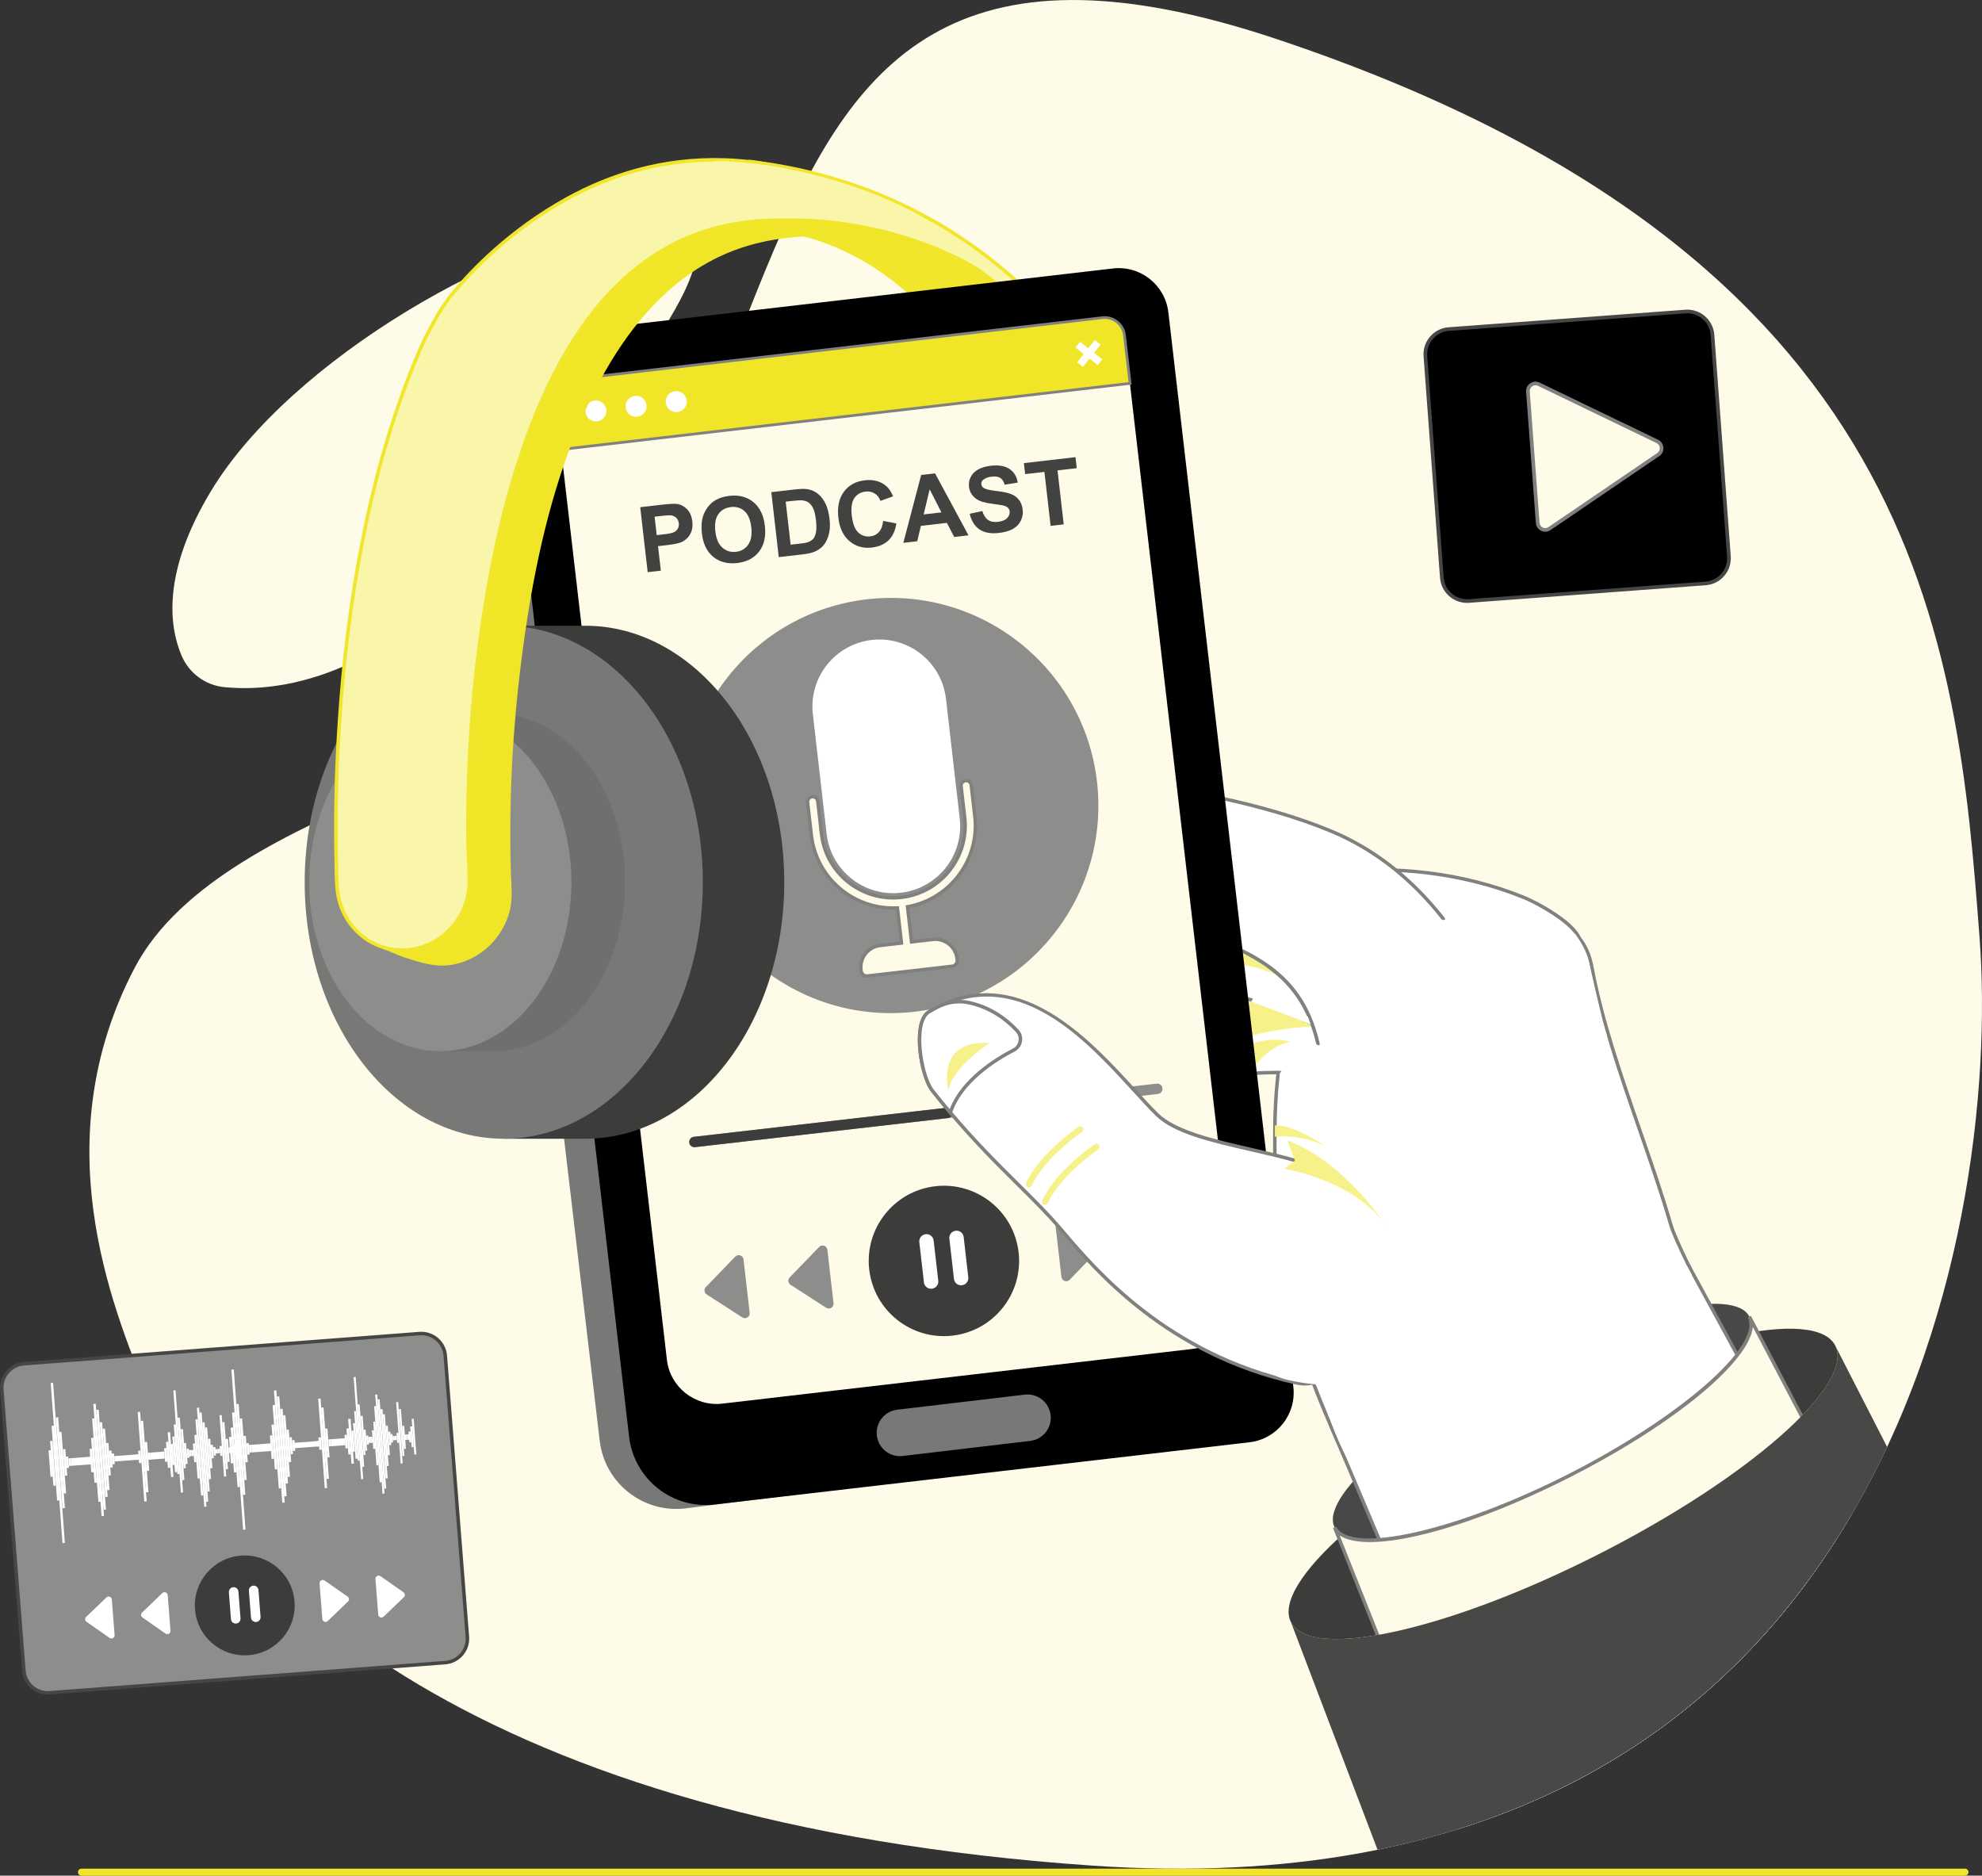 <svg xmlns="http://www.w3.org/2000/svg" xmlns:xlink="http://www.w3.org/1999/xlink" id="Layer_1" viewBox="0 0 816.93 772.98"><rect x="0" y="0" width="816.93" height="772.98" fill="#333333" stroke="none"/><defs><style>.cls-1,.cls-2{fill:none;}.cls-3{fill:#f7f18a;}.cls-4{fill:#f9f5a9;}.cls-5{fill:#fff;}.cls-6{fill:#f1e527;}.cls-7{fill:#f1e62b;}.cls-8{fill:#fefce9;}.cls-9{fill:#8d8d8c;}.cls-10{fill:#424241;}.cls-11{fill:#6f6f6e;}.cls-12{fill:#464645;}.cls-13{fill:#80807f;}.cls-14{fill:#484847;}.cls-15{fill:#3c3c3b;}.cls-16{fill:#787877;}.cls-2{clip-path:url(#clippath);}</style><clipPath id="clippath"><path class="cls-1" d="m55.52,398.83c-37.19,70.98-9.88,138.19,5.36,175.8,31.42,77.53,136.81,176.9,389.48,194.24,325.39,22.33,374.76-260.53,365.57-382.37-9.19-121.83-23.31-281.7-290.31-370.59-267-88.9-162.34,219.82-367.79,310.38-36.48,16.08-83.66,36.97-102.31,72.55Z"></path></clipPath></defs><path class="cls-6" d="m809.94,772.98H33.56c-.79,0-1.43-.64-1.43-1.43s.64-1.43,1.43-1.43h776.38c.79,0,1.43.64,1.43,1.43s-.64,1.43-1.43,1.43Z"></path><path class="cls-8" d="m55.52,398.83c-37.19,70.98-9.88,138.19,5.36,175.8,31.42,77.53,136.81,176.9,389.48,194.24,325.39,22.33,374.76-260.53,365.57-382.37-9.19-121.83-23.31-281.7-290.31-370.59-267-88.9-162.34,219.82-367.79,310.38-36.48,16.08-83.66,36.97-102.31,72.55Z"></path><path class="cls-8" d="m74.83,270.16c3.11,7.34,9.89,12.27,17.64,13.03,30.52,2.99,74.56-9.94,120.09-67.17,50.9-63.98,106.69-129.98,52.04-124.87-54.65,5.11-144.94,56.98-177.66,111.27-20.1,33.34-17.28,55.56-12.11,67.75Z"></path><path class="cls-7" d="m330.9,97.43s71.82,13.93,79.97,103.92l66.69-1.79s-51.44-113.94-164.3-132.45l17.63,30.31Z"></path><path class="cls-4" d="m382.73,98.18s55.76,27.88,76.73,83.1h6.94s-37.41-98.17-153.13-114.16l69.46,31.06Z"></path><path class="cls-7" d="m467.44,182h-8.47l-.18-.46c-20.53-54.05-75.26-82.14-76.37-82.7l-74.04-33.11,4.98.69c60,8.29,98.59,39,120.4,63.31,23.63,26.34,33.21,51.06,33.3,51.31l.37.97Zm-7.48-1.43h5.38c-2.01-4.81-11.85-26.73-32.68-49.93-21.01-23.4-57.71-52.79-114.3-62.02l64.69,28.93c.56.28,55.94,28.48,76.91,83.02Z"></path><g class="cls-2"><path class="cls-5" d="m525.45,474.83c-.31,56.32,10.09,86.82,34.72,137.95,56.92,39.52,85.71,142.16,88.64,138.36,20.2-26.23,75.14-17.98,96.15-43.55,4.89-5.95,1.13-99.32-8.8-112.56-8.75-11.66-43.92-78.05-47.43-90.12-10.23-35.2-26.15-71.43-32.72-106.89-5.92-31.96-58.13-30.33-106.09-2.93-26.21,15-24.4,65-24.46,79.74Z"></path><path class="cls-13" d="m648.63,751.96s-.08,0-.13,0c-1.22-.16-2.32-2.6-7.41-14.94-11.61-28.16-38.78-94.1-81.33-123.64l-.16-.11-.08-.17c-24.79-51.46-35.1-82.04-34.79-138.26,0-.88,0-1.87,0-2.98-.05-17.25-.18-63.06,24.83-77.38,34.03-19.44,70.69-26.11,91.23-16.58,8.74,4.05,14.24,10.97,15.92,20,4.13,22.3,12.08,45.22,19.77,67.4,4.5,12.97,9.15,26.39,12.94,39.42,3.33,11.47,38.27,77.84,47.32,89.89,9.51,12.67,14.34,106.7,8.78,113.45-10.55,12.84-29.69,17.31-48.2,21.63-18.63,4.35-37.89,8.85-47.94,21.89-.19.25-.46.38-.75.38Zm-87.89-139.66c42.8,29.83,70.04,95.92,81.68,124.16,2.73,6.61,5.11,12.41,6.15,13.83,10.44-13.13,29.74-17.64,48.42-22,18.27-4.27,37.17-8.68,47.41-21.15,2.17-2.64,2.62-26.44,1-53.05-1.46-23.97-4.81-51.95-9.82-58.63-9.09-12.1-44.19-78.81-47.55-90.35-3.78-13-8.42-26.4-12.91-39.36-7.7-22.22-15.67-45.2-19.82-67.61-1.61-8.68-6.69-15.06-15.11-18.96-20.13-9.34-56.27-2.7-89.92,16.52-24.28,13.9-24.15,59.11-24.1,76.13,0,1.11,0,2.12,0,2.99h0c-.31,55.87,9.94,86.32,34.57,137.46Z"></path><path class="cls-5" d="m647.23,405.83c-5.79-.64,8.85-14.55,2.88-15.21,5.84-5.7-13.82-17.51-22.39-20.91-47.9-19.31-110.05-14.04-155.07,17.45-27.07,18.9-50.92,46.56-72.53,71.15-8.02,9.15-19.35,17.92-15.25,31.11.78,2.49,2.26,4.71,4.23,6.32,1.92,1.63,4.36,2.62,7.1,2.61,35.02-.43,54.38-18.68,79.92-40.16,27.54-23.07,55.68-14.47,91.44-15.08,22.64-.34,41.7-17.61,64.37-15.32,6.19.67,12.37,1.29,18.51,1.98,15.12,1.65,11.78-22.32-3.2-23.93Z"></path><path class="cls-13" d="m396.11,499.05c-2.76,0-5.35-.96-7.49-2.78-2.04-1.67-3.63-4.04-4.45-6.65-3.58-11.51,4.06-19.64,11.45-27.5,1.32-1.41,2.69-2.86,3.95-4.29l2.69-3.06c20.6-23.45,43.94-50.03,69.97-68.2,43.56-30.47,106.15-37.52,155.75-17.52,6.44,2.55,22.44,11.43,23.81,18.24.22,1.08.05,2.09-.48,2.96.33.19.58.46.75.79.83,1.67-.84,4.44-2.77,7.65-1.32,2.2-3.13,5.2-2.67,6.12.08.16.31.27.68.31h0c5.34.57,9.91,4.04,12.23,9.29,2.04,4.62,1.88,9.65-.43,12.79-1.3,1.78-3.88,3.8-8.76,3.27-3.82-.43-7.65-.83-11.49-1.24-2.34-.24-4.68-.49-7.02-.75-11.92-1.21-23.12,3.2-33.95,7.45-9.65,3.79-19.64,7.71-30.33,7.87-8.31.14-16.17-.21-23.78-.55-24.82-1.11-46.28-2.08-67.22,15.47-1.54,1.3-3.06,2.58-4.57,3.86-23.82,20.15-42.64,36.06-75.8,36.47h-.09Zm171.56-139.85c-33.75,0-67.81,9.8-94.61,28.55-25.88,18.07-49.17,44.58-69.71,67.97l-2.69,3.06c-1.27,1.45-2.65,2.91-3.98,4.33-7.11,7.56-14.46,15.38-11.13,26.09.74,2.34,2.15,4.47,3.99,5.97,1.89,1.6,4.15,2.44,6.57,2.44h.07c32.64-.4,51.29-16.17,74.89-36.13,1.5-1.27,3.03-2.56,4.57-3.86,21.37-17.9,43.07-16.93,68.2-15.8,7.58.34,15.43.7,23.69.55,10.43-.16,20.29-4.03,29.83-7.77,10.99-4.32,22.36-8.79,34.62-7.54,2.35.25,4.69.5,7.03.75,3.84.4,7.67.81,11.49,1.24,3.31.37,5.89-.57,7.45-2.69,2.01-2.74,2.11-7.2.27-11.37-2.11-4.77-6.25-7.93-11.07-8.45h0c-1.11-.12-1.6-.66-1.81-1.1-.8-1.62.83-4.34,2.73-7.5,1.35-2.24,3.19-5.31,2.71-6.27-.09-.18-.34-.3-.75-.35l-1.5-.17,1.08-1.06c.73-.71.98-1.54.78-2.54-1.14-5.69-15.75-14.34-22.93-17.19-18.65-7.52-39.16-11.18-59.78-11.18Z"></path><path class="cls-3" d="m607.75,422.13c-46.73-22.14-98.56-40.7-145.36-12.02-28.15,17.27-53.59,43.42-76.7,66.66-2.37,2.39-4.98,4.71-7.43,7.18,1.81,1.74,4.2,2.89,6.93,3.03,34.98,1.7,55.41-15.35,82.2-35.24,28.89-21.36,53.78-30.38,89.51-28.82,22.62,1.03,43.06,16.59,65.54,20.25,1.1-5.2-8.89-18.26-14.7-21.04Z"></path><path class="cls-5" d="m355.13,414.17c8.35,3.95,16.28,6.31,24.04,7.48,21.55,3.29,41.57-2.58,65.41-8.57,33.21-8.31,58.74-7.64,89.04,5.49,1.54.66,3.12,1.35,4.7,2.1,26.14,12.21,51.02,27.8,75.43,43.13,6.86,4.31,13.04.3,15.35-5.59,1.17-2.9,1.38-6.24.29-9.29v-.06c-.85-2.34-2.52-4.52-5.09-6.15-.06-.03-.13-.06-.2-.11-.51-.32-1.05-.7-1.61-1.06-4.35-2.74-8.87-5.6-13.33-8.4,1.11-.38,2.11-.9,2.98-1.59,2.42-1.79,3.97-4.53,4.4-7.56.57-3.61-.42-7.6-3.29-10.8-1.64-1.79-3.31-3.6-5.03-5.38-34.57-36.18-84.01-68.36-135.68-60.15-16.84,2.68-33.89,7.81-50.62,13.91-15.7,5.72-31.1,12.26-45.74,18.39-11.2,4.66-25.2,7.63-27.28,21.25-.81,5.11,1.35,10.71,6.23,12.96Z"></path><path class="cls-13" d="m619.5,466.33c-2.03,0-4.11-.65-6.14-1.92-24.1-15.14-49.02-30.79-75.36-43.09-1.36-.65-2.85-1.31-4.68-2.09-29.07-12.6-53.91-14.13-88.58-5.45-1.94.49-3.86.97-5.75,1.46-21.47,5.46-40,10.18-59.93,7.12-8.2-1.24-16.13-3.7-24.23-7.54-4.84-2.23-7.57-7.87-6.64-13.73,1.82-11.94,12.3-15.9,22.44-19.73,1.79-.68,3.56-1.35,5.27-2.06l3.9-1.64c13.54-5.68,27.54-11.55,41.87-16.77,19.21-7,35.81-11.56,50.75-13.95,59.41-9.45,110.9,33.76,136.31,60.36,1.72,1.79,3.39,3.6,5.04,5.39,2.84,3.17,4.11,7.32,3.47,11.39-.47,3.29-2.14,6.14-4.69,8.03-.54.44-1.16.82-1.84,1.15l12.15,7.66c.26.16.5.33.75.49.29.2.58.39.85.56l.21.12c2.56,1.63,4.42,3.89,5.38,6.51l.06.15v.06c1.04,3.06.92,6.48-.36,9.65-1.4,3.57-4.12,6.33-7.27,7.37-.97.32-1.97.48-2.98.48Zm-135.42-59.46c17.02,0,32.68,3.62,49.81,11.04,1.84.79,3.34,1.46,4.72,2.11,26.41,12.33,51.37,28.01,75.51,43.17,2.67,1.67,5.4,2.12,7.91,1.29,2.75-.91,5.14-3.35,6.38-6.54,1.17-2.9,1.27-6.02.28-8.79l-.05-.15v-.05c-.86-2.26-2.5-4.21-4.75-5.65,0,.01-.11-.04-.24-.14-.25-.15-.55-.35-.85-.56-.24-.16-.47-.32-.72-.47l-14.59-9.2,1.42-.48c1.06-.36,1.99-.86,2.76-1.48,2.26-1.67,3.72-4.18,4.14-7.1.57-3.66-.56-7.38-3.11-10.22-1.63-1.78-3.3-3.58-5.01-5.37-25.22-26.39-76.29-69.27-135.05-59.93-14.85,2.37-31.37,6.91-50.49,13.88-14.29,5.21-28.28,11.07-41.81,16.74l-3.91,1.64c-1.73.72-3.52,1.4-5.32,2.08-9.75,3.69-19.83,7.5-21.53,18.61-.83,5.23,1.56,10.24,5.82,12.2h0c7.97,3.78,15.77,6.21,23.84,7.42,19.65,3,38.05-1.68,59.37-7.1,1.9-.48,3.81-.97,5.76-1.46,14.61-3.65,27.5-5.51,39.69-5.51Z"></path><path class="cls-3" d="m421.92,361.57c18.05,17.75,40.26,23.16,66.57,30.87,21.32,6.24,36.41,3.87,45.47,16.59,1.54.66,18.64,8.1,20.22,8.85,26.14,12.21,35.15,30.6,59.57,45.93,6.86,4.31,13.04.3,15.35-5.59-1.45-5.2-3.13-10.43-5-15.62-2.22-6.28-4.74-12.52-7.56-18.61-2.5-5.54-5.28-10.95-8.31-16.18-34.57-36.18-84.01-68.36-135.68-60.15-16.84,2.68-33.89,7.81-50.62,13.91Z"></path><path class="cls-5" d="m449.8,319.52c-12.02-1.87-25.51-6.69-34.44,3.81-3.34,3.91-4.44,9.79-1.51,14.32,19.14,29.32,44.98,35.89,76.74,45.97,34.33,10.87,51.26,23.72,54.5,58.46,2.65,28.44,50.22,47.61,62.97,73.45,6.68,13.63,26.7,1.13,20.06-12.39-2.58-5.25-5.27-10.71-7.89-16.11,7.95,1.86,15.56-5.79,13.91-14.83-9.41-50.85-34.7-108.52-85.41-129.63-30.5-12.71-66.62-17.93-98.94-23.04Z"></path><path class="cls-13" d="m616.77,522.13c-.23,0-.47,0-.7-.02-3.72-.25-6.8-2.48-8.66-6.27-5.45-11.05-17.68-21.13-29.49-30.87-15.74-12.98-32.02-26.4-33.55-42.82-3.29-35.29-21.52-47.56-54.01-57.84-1.99-.63-3.95-1.25-5.89-1.86-29.7-9.33-53.15-16.7-71.23-44.4-2.89-4.47-2.25-10.71,1.56-15.17,7.8-9.18,18.78-7.09,29.4-5.07,1.88.36,3.83.73,5.69,1.02h0s5.34.84,5.34.84c30.4,4.78,64.85,10.19,93.76,22.24,60.38,25.14,80.15,99.4,85.84,130.16.86,4.68-.63,9.38-3.97,12.56-2.65,2.52-6,3.7-9.39,3.34,2.43,4.99,4.9,10.01,7.28,14.86,2.12,4.32,1.81,9.06-.85,13.01-2.58,3.84-6.98,6.3-11.15,6.3Zm-186.02-204.63c-5.56,0-10.73,1.46-14.85,6.29-3.4,3.99-4,9.52-1.45,13.46,17.8,27.27,41.04,34.57,70.46,43.82,1.94.61,3.9,1.23,5.89,1.86,33.07,10.47,51.63,22.98,55,59.07,1.48,15.83,17.52,29.06,33.03,41.85,11.93,9.84,24.28,20.02,29.87,31.35,2.08,4.25,5.21,5.32,7.47,5.47,3.87.27,8.12-2.01,10.56-5.65,1.39-2.07,3.33-6.32.75-11.58-2.58-5.25-5.27-10.72-7.89-16.11l-.66-1.35,1.47.34c3.37.79,6.83-.21,9.49-2.74,2.99-2.85,4.32-7.06,3.55-11.26-5.65-30.53-25.25-104.23-84.98-129.1-28.75-11.98-63.11-17.38-93.43-22.15l-5.35-.84c-1.89-.29-3.84-.67-5.74-1.03-4.43-.84-8.93-1.7-13.2-1.7Z"></path><path class="cls-3" d="m515.79,441.92s5.49-10.64,16.03-12.54c0,0-7.33-3.03-19.46,2.03,0,0,3.27,9.65,3.43,10.51Z"></path><path class="cls-15" d="m629.55,582.58c-61.95,31.48-105.58,69.97-97.45,85.97,8.13,16,64.94,3.44,126.89-28.04,61.95-31.48,105.58-69.97,97.45-85.97-8.13-16-64.94-3.44-126.89,28.04Z"></path><path class="cls-14" d="m624.37,563.99c-47.21,23.99-80.45,53.32-74.26,65.51,6.2,12.19,49.48,2.62,96.69-21.37,47.21-23.99,80.45-53.32,74.26-65.51-6.2-12.19-49.48-2.62-96.69,21.36Z"></path><path class="cls-5" d="m695.58,520.79l-147,66.91s160.66,374.59,246.56,611.23c39.51,107.84,40.56,209.62,58.41,233.09,57.2,75.4,310.36,30.13,231.11-151.5-104.64-239.82-389.08-759.73-389.08-759.73Z"></path><path class="cls-13" d="m946.19,1467.7c-39.47,0-75.59-12.02-93.21-35.25-8.13-10.69-12.71-36.77-19.04-72.88-7.49-42.67-17.74-101.1-39.47-160.4-84.91-233.91-244.94-607.45-246.55-611.19l-.28-.65.64-.29,147.6-67.19.32.58c2.85,5.2,285.66,522.68,389.11,759.79,16.33,37.43,19.61,71.26,9.75,100.57-8.46,25.16-26.84,46.6-53.16,62.03-28.54,16.73-63.27,24.86-95.72,24.86Zm-396.67-879.64c7.59,17.73,163.05,381.27,246.3,610.62,21.77,59.42,32.04,117.93,39.54,160.64,6.3,35.91,10.85,61.85,18.77,72.26,31.71,41.8,124.37,46.76,187.06,10.01,57.17-33.51,72.78-92.12,42.82-160.79-101.86-233.46-377.69-738.88-388.74-759.09l-145.75,66.35Z"></path><path class="cls-8" d="m646.8,608.13c47.21-23.99,80.45-53.32,74.26-65.51l145.08,276.29-209.65,77.39-106.38-266.82c6.2,12.19,49.48,2.62,96.69-21.37Z"></path><path class="cls-13" d="m656.08,897.23l-.26-.65-106.38-266.82,1.31-.59c5.9,11.61,49.74,1.69,95.73-21.68l.32.64-.32-.64c45.98-23.37,79.85-52.92,73.94-64.54l1.27-.66,145.46,277.02-211.08,77.92Zm-103.87-264.41l104.69,262.58,208.23-76.87-142.66-271.68c-1.37,14.29-32.14,39.97-75.34,61.92-43.78,22.25-83.13,31.93-94.92,24.05Z"></path><path class="cls-14" d="m532.1,668.54l251.01,659.62,304.82-126.14-331.5-647.49c.08.16.16.32.23.49,7.03,16.26-36.33,54.31-97.67,85.47-61.47,31.25-117.87,43.85-126.67,28.42-.08-.13-.15-.24-.21-.37Z"></path><path class="cls-5" d="m649.11,384.76s4.19,4.99,5.82,11.78c1.63,6.79,5.51,24.36,7.22,29.75,1.71,5.4-20.23,62.24-20.23,62.24,0,0,.17,12.85-.23,14.59-.4,1.73-20.14,26.52-21.48,27.4-1.34.88-30.92,2.62-30.92,2.62,0,0-13.12-11.94-14.07-12.37-.95-.43-48.51-70.95-48.51-70.95l35.08-11.04s-3.17-14.08-2.91-15.72c.31-1.95,36.78-11.94,32.47-31.45-2.09-9.45,3.02-12.63,3.02-12.63,0,0,1.66.83,1.2-1.04-.46-1.87,8.73-5.1,8.73-5.1l26.09,7.62,18.73,4.32Z"></path><path class="cls-3" d="m525.44,468.45s10.55-1.23,20.71,3.84c0,0-12.66-8.88-20.67-8.48l-.03,4.64Z"></path><path class="cls-5" d="m515.65,412.83s19.55,7.02,24.6,9.48c0,0-.84-2.55-1.23-3.35,0,0-16.85-7.79-22.11-8.08l-1.25,1.95Z"></path><path class="cls-5" d="m544.18,429.97s-.26,1.65-1.78.21c0,0-14.1,9.13-14.97,12.48-.87,3.35,25.96,7.54,26.44,4.69.48-2.85.6-8.82.6-8.82,0,0-5.98-6.47-6.63-6.56-.64-.09-3.66-1.99-3.66-1.99Z"></path><path class="cls-5" d="m697.39,525.43s-4.3-7.53-5.99-11.94l-144.89,67.09s4.43,12.48,8.22,19.53c3.8,7.05,142.66-74.68,142.66-74.68Z"></path></g><rect class="cls-8" x="244.01" y="139.71" width="249.63" height="444.95" transform="translate(-39.96 45.79) rotate(-6.74)"></rect><path class="cls-13" d="m270.47,598.39l-.07-.55-52.24-442.43.55-.07,248.46-29.36.07.55,52.24,442.43-.55.07-248.46,29.36Zm-51.06-442.01l52.04,440.77,246.8-29.17-52.04-440.77-246.8,29.17Z"></path><path class="cls-16" d="m225.37,138l143.46-15.83,2.2,18.61-72.59,8.58-51.72,6.3c-17.43,2.06-29.89,17.86-27.83,35.3l42.49,359.96c2.06,17.43,17.86,29.9,35.3,27.84l124.39-14.19,4.62,39.08-143.21,18c-17.43,2.06-33.23-10.4-35.29-27.83l-49.64-420.51c-2.06-17.43,10.4-33.23,27.83-35.3Z"></path><path d="m210.38,171.55l48.92,420.57c1.95,16.73,16.52,28.9,33.1,28.09.72-.02,1.45-.1,2.16-.18l220.46-25.64c11.29-1.31,19.38-11.54,18.06-22.82l-51.51-442.84c-1.32-11.3-11.54-19.4-22.85-18.09l-220.44,25.64c-.74.09-1.47.2-2.18.33-16.29,3.04-27.68,18.23-25.73,34.93Zm20.03,6.58c-1.32-11.3,6.78-21.52,18.07-22.83l193.59-22.52c11.28-1.31,21.51,6.78,22.82,18.08l44.47,382.26c1.31,11.3-6.78,21.52-18.06,22.83l-193.57,22.52c-11.3,1.31-21.53-6.79-22.85-18.09l-44.46-382.25Z"></path><path class="cls-16" d="m372.09,600.04l52.54-6.21c5.27-.62,9.04-5.4,8.41-10.66h0c-.62-5.27-5.4-9.03-10.67-8.41l-52.55,6.21c-5.27.62-9.03,5.4-8.41,10.67h0c.62,5.27,5.4,9.03,10.67,8.41Z"></path><path class="cls-6" d="m465.79,157.99l-234.55,27.24-2.31-19.89c-.52-4.49,2.7-8.56,7.19-9.08l218.28-25.35c4.49-.52,8.56,2.7,9.08,7.19l2.31,19.89Z"></path><path class="cls-13" d="m230.74,185.86l-2.37-20.44c-.27-2.32.38-4.61,1.83-6.44,1.45-1.83,3.53-2.99,5.85-3.26l218.28-25.35c4.77-.55,9.14,2.89,9.7,7.68l2.38,20.44-235.66,27.37Zm224.6-54.44c-.29,0-.59.02-.88.05l-218.28,25.35c-2.03.23-3.84,1.24-5.1,2.84-1.27,1.6-1.83,3.59-1.6,5.62l2.24,19.33,233.44-27.11-2.25-19.33c-.45-3.88-3.76-6.75-7.58-6.75Z"></path><path class="cls-5" d="m274.43,166.02c-.28-2.38,1.43-4.53,3.81-4.8,2.38-.28,4.53,1.43,4.8,3.8.28,2.38-1.43,4.53-3.8,4.8-2.38.28-4.53-1.43-4.81-3.8Z"></path><path class="cls-5" d="m257.87,167.94c-.28-2.38,1.43-4.53,3.8-4.8,2.38-.28,4.53,1.43,4.81,3.8.28,2.38-1.43,4.53-3.81,4.8-2.38.28-4.53-1.43-4.8-3.8Z"></path><path class="cls-5" d="m241.31,169.86c-.28-2.38,1.43-4.53,3.81-4.8,2.38-.28,4.53,1.43,4.8,3.8.28,2.38-1.43,4.53-3.8,4.8-2.38.28-4.53-1.43-4.81-3.8Z"></path><polygon class="cls-5" points="443.28 143.22 445.17 140.84 448.56 143.53 451.25 140.13 453.63 142.02 450.94 145.41 454.34 148.1 452.46 150.48 449.06 147.79 446.37 151.19 443.99 149.3 446.68 145.91 443.28 143.22"></polygon><path class="cls-15" d="m419.85,516.12c1.95,17-10.25,32.37-27.25,34.33-17,1.95-32.37-10.25-34.33-27.25-1.96-17,10.25-32.37,27.25-34.33,17-1.95,32.37,10.25,34.33,27.25Z"></path><path class="cls-5" d="m384.11,531.11h0c-1.63.19-3.11-.98-3.29-2.61l-1.9-16.57c-.19-1.63.98-3.1,2.61-3.29h0c1.63-.19,3.1.98,3.29,2.61l1.91,16.56c.19,1.63-.98,3.11-2.61,3.29Z"></path><path class="cls-5" d="m396.49,529.68h0c-1.63.19-3.11-.98-3.29-2.61l-1.9-16.57c-.19-1.63.98-3.11,2.61-3.29h0c1.63-.19,3.11.98,3.29,2.61l1.9,16.56c.19,1.63-.98,3.11-2.61,3.29Z"></path><path class="cls-9" d="m325.86,529.5l14.65,9.46c1.41.91,3.24-.23,3.05-1.9l-2.53-21.99c-.19-1.67-2.24-2.36-3.4-1.16l-12.13,12.53c-.87.9-.7,2.37.35,3.05Z"></path><path class="cls-9" d="m291.29,533.47l14.65,9.46c1.41.91,3.24-.23,3.05-1.9l-2.53-21.99c-.19-1.67-2.24-2.36-3.4-1.16l-12.13,12.53c-.87.9-.7,2.37.35,3.05Z"></path><path class="cls-9" d="m453.02,514.89l-12.13,12.53c-1.17,1.21-3.21.51-3.4-1.16l-2.53-21.99c-.19-1.67,1.64-2.81,3.05-1.9l14.65,9.45c1.05.68,1.22,2.15.35,3.05Z"></path><path class="cls-9" d="m487.59,510.92l-12.13,12.53c-1.17,1.21-3.21.51-3.4-1.16l-2.53-21.99c-.19-1.67,1.64-2.81,3.05-1.9l14.65,9.46c1.05.68,1.22,2.15.35,3.05Z"></path><path class="cls-9" d="m477.23,450.85l-190.76,21.92c-1.18.14-2.24-.71-2.37-1.89h0c-.14-1.18.71-2.24,1.89-2.37l190.76-21.92c1.18-.13,2.24.71,2.38,1.88h0c.13,1.18-.71,2.24-1.88,2.37Z"></path><path class="cls-15" d="m390.71,460.79l-104.24,11.98c-1.18.14-2.24-.71-2.37-1.89h0c-.14-1.18.71-2.24,1.89-2.37l104.23-11.98c1.18-.13,2.24.71,2.38,1.89h0c.13,1.18-.71,2.24-1.88,2.37Z"></path><path class="cls-9" d="m452.16,322.21c5.39,46.94-28.29,89.36-75.23,94.76-46.94,5.39-89.37-28.29-94.76-75.23-5.39-46.94,28.29-89.37,75.23-94.76,46.94-5.39,89.36,28.29,94.76,75.23Z"></path><path class="cls-5" d="m371.3,367.92h0c-15.15,1.74-28.85-9.13-30.59-24.28l-5.67-49.31c-1.74-15.15,9.13-28.85,24.28-30.59h0c15.15-1.74,28.85,9.13,30.59,24.28l5.67,49.31c1.74,15.15-9.13,28.85-24.28,30.59Z"></path><path class="cls-8" d="m398,321.71c-1.15.13-1.98,1.17-1.84,2.32l1.48,12.89c1.87,16.28-9.85,31.04-26.13,32.91-16.28,1.87-31.04-9.85-32.91-26.13l-1.55-13.51c-.13-1.15-1.17-1.98-2.32-1.84-1.15.13-1.98,1.17-1.84,2.32l1.55,13.51c2.05,17.87,17.74,30.93,35.47,29.98l1.67,14.48-8.81,1.01c-4.91.56-8.44,5.01-7.88,9.92l.06.56c.15,1.29,1.32,2.22,2.61,2.07l34.9-4.01c1.29-.15,2.22-1.32,2.07-2.61l-.06-.56c-.57-4.91-5.01-8.44-9.92-7.88l-8.81,1.01-1.66-14.48c17.48-3.1,29.79-19.37,27.74-37.25l-1.48-12.89c-.13-1.15-1.17-1.98-2.32-1.84Z"></path><path class="cls-13" d="m357.28,402.94c-1.53,0-2.86-1.15-3.04-2.71l-.06-.56c-.61-5.29,3.2-10.09,8.49-10.7l8.12-.93-1.51-13.14c-17.93.64-33.48-12.72-35.54-30.63l-1.55-13.51c-.17-1.53.93-2.92,2.46-3.1.74-.09,1.47.12,2.06.59.59.46.95,1.13,1.04,1.87l1.55,13.51c1.83,15.89,16.25,27.34,32.14,25.51,7.69-.88,14.58-4.72,19.4-10.79,4.83-6.08,6.99-13.66,6.11-21.34l-1.48-12.89c-.09-.74.12-1.47.59-2.06.46-.58,1.13-.95,1.87-1.04.75-.09,1.47.12,2.06.59.59.46.95,1.13,1.04,1.87l1.48,12.89c2.06,17.91-10.06,34.42-27.67,37.89l1.51,13.14,8.12-.93c2.57-.3,5.09.43,7.11,2.03,2.02,1.6,3.3,3.9,3.59,6.46l.06.56c.19,1.67-1.01,3.19-2.69,3.39l-34.9,4.01c-.12.01-.24.02-.35.02Zm13.24-29.5l1.82,15.83-9.51,1.09c-4.52.52-7.78,4.62-7.26,9.15l.06.56c.1.91.94,1.56,1.84,1.46l34.9-4.01c.91-.1,1.56-.93,1.46-1.84l-.07-.56c-.52-4.52-4.64-7.77-9.15-7.26l-9.51,1.09-1.82-15.83.65-.12c17.23-3.06,29.17-19.08,27.17-36.48l-1.48-12.89c-.04-.37-.23-.7-.52-.94-.29-.23-.65-.34-1.03-.29h0c-.37.04-.7.23-.94.52-.23.29-.34.66-.29,1.03l1.48,12.89c.93,8.06-1.35,16-6.4,22.37-5.06,6.37-12.28,10.39-20.34,11.31-16.66,1.91-31.77-10.08-33.68-26.74l-1.55-13.51c-.04-.37-.23-.7-.52-.94-.29-.23-.65-.34-1.03-.29-.77.09-1.32.78-1.23,1.55l1.55,13.51c2,17.4,17.21,30.28,34.73,29.37l.66-.03Z"></path><path class="cls-5" d="m384.27,449.42c2.54,3.22,5.02,6.24,7.44,9.1,18.38,21.71,33.53,34.01,45.27,47.75,11.45,13.39,41.8,51.44,97.29,63.62,8.44,1.85,13.45-2.8,14.22-9.57,3.82-1.85,12.9-59.98,11.77-64.48-5.64-22.35-66.5-19.94-83.37-36.5-17.68-17.33-47.15-60.01-84.5-46.85-3.11,1.1-6.28,2.59-9.5,4.51-6.88,4.1-3.42,26.34,1.39,32.42Z"></path><path class="cls-13" d="m537.82,571c-1.18,0-2.41-.14-3.7-.42-53.43-11.72-83.38-47-96.16-62.06l-1.52-1.79c-5.11-5.98-10.76-11.58-17.29-18.05-8.26-8.18-17.61-17.45-27.98-29.7-2.53-2.98-5.04-6.05-7.46-9.12h0c-3.53-4.47-6.58-17.91-4.97-26.64.63-3.42,1.9-5.72,3.78-6.84,3.17-1.89,6.41-3.43,9.63-4.57,31.76-11.19,58.25,17.8,75.78,36.98,3.4,3.72,6.62,7.24,9.46,10.03,7.23,7.1,23.23,10.76,38.7,14.31,20.44,4.68,41.57,9.52,44.86,22.53.63,2.5-1.55,19.01-4.02,33.52-2.24,13.16-5.35,28.96-7.77,31.49-.47,3.58-2.1,6.52-4.61,8.32-1.86,1.33-4.15,2.01-6.74,2.01Zm-131.13-160.3c-4.55,0-9.24.76-14.07,2.47-3.13,1.11-6.28,2.6-9.37,4.45-1.49.89-2.56,2.91-3.1,5.87-1.5,8.17,1.37,21.29,4.69,25.49h0c2.41,3.06,4.91,6.11,7.43,9.08,10.33,12.2,19.66,21.44,27.89,29.6,6.56,6.5,12.22,12.11,17.37,18.14l1.53,1.79c12.69,14.95,42.42,49.97,95.38,61.59,3.71.81,6.93.34,9.3-1.35,2.24-1.6,3.68-4.3,4.05-7.59l.04-.39.36-.17c1.15-.73,3.96-10.74,7.39-30.98,2.67-15.73,4.5-30.69,4-32.68-3.07-12.15-23.77-16.89-43.78-21.48-16.39-3.75-31.87-7.3-39.39-14.68-2.87-2.82-6.1-6.35-9.51-10.09-15.44-16.9-35.7-39.06-60.18-39.06Z"></path><path class="cls-5" d="m553.13,489.85s9.65,4.13,12.12,7.26c2.46,3.13,4.67,21.08,4.67,21.08l-17.1,48.55s-4.04,7.57-5.74,8.01c-1.7.44-4.89-4.24-4.89-4.24,0,0-10.93-.9-16.16-3.42-5.23-2.52-11.96-43.01-10.89-44.58,1.07-1.57,7.93-9.22,11.62-13.98,3.7-4.76,26.37-18.67,26.37-18.67Z"></path><path class="cls-3" d="m529.3,481.68s29.94,4.68,42.55,24.4c0,0-16.84-26.87-41.18-36.06l3.07,8.31-4.44,3.36Z"></path><path class="cls-3" d="m424.35,489.34c.37-.09.69-.34.87-.71,5.45-11.7,20.59-22.02,20.74-22.12.59-.4.74-1.19.35-1.78-.4-.59-1.19-.74-1.78-.34-.64.44-15.88,10.82-21.63,23.16-.3.64-.02,1.41.62,1.71.27.13.57.15.84.08Z"></path><path class="cls-3" d="m431.02,496.53c.37-.09.69-.34.87-.71,5.45-11.7,20.59-22.02,20.74-22.12.59-.4.74-1.19.34-1.78-.39-.59-1.19-.74-1.78-.34-.65.44-15.88,10.82-21.63,23.16-.3.64-.02,1.41.62,1.71.27.13.57.15.84.09Z"></path><path class="cls-5" d="m384.27,449.42c2.54,3.22,5.02,6.24,7.44,9.1,4.23-12.85,18.24-21.69,26.17-25.8,2.93-1.52,3.65-5.42,1.41-7.84-6.89-7.45-14.37-10.47-19.9-11.65-4.24-.91-8.66-.3-12.55,1.62-1.31.65-2.63,1.37-3.97,2.16-6.88,4.1-3.42,26.34,1.39,32.42Z"></path><path class="cls-13" d="m391.99,459.96l-.83-.98c-2.53-2.98-5.04-6.05-7.46-9.12-3.53-4.47-6.58-17.91-4.97-26.64.63-3.42,1.9-5.72,3.78-6.84,1.32-.79,2.67-1.52,4.01-2.19,4.07-2.01,8.69-2.6,13.02-1.68,5.29,1.13,13.11,4.11,20.28,11.87,1.21,1.31,1.73,3.07,1.42,4.84-.31,1.79-1.42,3.3-3.03,4.13-7.86,4.08-21.67,12.8-25.82,25.39l-.4,1.22Zm3.5-46.43c-2.85,0-5.71.66-8.33,1.96-1.31.65-2.62,1.36-3.92,2.13-1.49.89-2.56,2.91-3.1,5.87-1.5,8.17,1.37,21.29,4.69,25.49h0c2.15,2.73,4.38,5.46,6.62,8.13,4.75-12.43,18.29-20.97,26.1-25.02,1.21-.63,2.04-1.76,2.27-3.11.23-1.32-.15-2.64-1.06-3.62-6.91-7.48-14.43-10.35-19.52-11.44-1.23-.26-2.49-.4-3.75-.4Z"></path><path class="cls-3" d="m407.91,429.86s-15.43,9.96-17,19.46c0,0-5.47-21.01,17-19.46Z"></path><path class="cls-10" d="m266.96,235.81l-3.08-26.78,8.68-1c3.29-.38,5.45-.49,6.48-.34,1.58.23,2.97.95,4.16,2.18,1.19,1.23,1.91,2.91,2.15,5.04.19,1.64.05,3.06-.42,4.25-.47,1.19-1.13,2.16-1.97,2.9-.85.75-1.73,1.28-2.66,1.59-1.26.4-3.11.75-5.56,1.03l-3.52.4,1.16,10.1-5.41.62Zm2.85-22.87l.87,7.6,2.96-.34c2.13-.24,3.54-.55,4.23-.91.68-.36,1.2-.87,1.54-1.51.34-.64.46-1.36.37-2.15-.11-.97-.49-1.74-1.13-2.31-.64-.57-1.42-.88-2.31-.94-.66-.05-1.96.04-3.91.26l-2.61.3Z"></path><path class="cls-10" d="m289.3,219.85c-.31-2.73-.17-5.06.44-7.01.45-1.43,1.14-2.75,2.07-3.96.93-1.2,1.99-2.14,3.18-2.81,1.59-.9,3.47-1.47,5.65-1.72,3.95-.45,7.24.41,9.89,2.58,2.65,2.18,4.23,5.44,4.73,9.8.5,4.32-.29,7.84-2.36,10.55-2.07,2.71-5.07,4.29-9,4.75-3.98.46-7.29-.39-9.92-2.55-2.63-2.16-4.19-5.37-4.68-9.63Zm5.55-.82c.35,3.03,1.31,5.25,2.89,6.65,1.58,1.4,3.45,1.98,5.6,1.74,2.16-.25,3.83-1.23,5.04-2.94,1.2-1.71,1.63-4.12,1.27-7.22-.35-3.07-1.29-5.28-2.81-6.64-1.52-1.36-3.39-1.91-5.62-1.65-2.23.26-3.94,1.23-5.13,2.91-1.19,1.68-1.6,4.07-1.25,7.15Z"></path><path class="cls-10" d="m317.91,202.83l9.88-1.14c2.23-.25,3.95-.28,5.15-.07,1.62.28,3.06.95,4.32,2,1.26,1.05,2.27,2.4,3.05,4.04.78,1.64,1.32,3.72,1.61,6.23.25,2.2.2,4.13-.17,5.79-.45,2.03-1.22,3.71-2.32,5.06-.83,1.02-2.02,1.88-3.55,2.57-1.15.51-2.72.89-4.72,1.12l-10.17,1.17-3.08-26.78Zm5.93,3.91l2.04,17.74,4.04-.46c1.51-.17,2.59-.38,3.24-.63.85-.32,1.54-.77,2.05-1.36.52-.59.89-1.51,1.12-2.75.23-1.24.22-2.9-.02-4.97-.24-2.07-.6-3.64-1.1-4.7-.49-1.07-1.1-1.87-1.83-2.42-.73-.55-1.61-.87-2.65-.97-.77-.08-2.26,0-4.47.25l-2.43.28Z"></path><path class="cls-10" d="m364.03,214.68l5.43,1.06c-.47,3.02-1.55,5.34-3.26,6.97-1.71,1.63-4,2.61-6.87,2.95-3.56.41-6.62-.47-9.19-2.64-2.57-2.17-4.09-5.36-4.58-9.57-.51-4.46.24-8.05,2.26-10.78,2.02-2.73,4.9-4.31,8.66-4.74,3.27-.38,6.05.29,8.31,1.99,1.35,1.01,2.45,2.54,3.31,4.62l-5.21,1.89c-.47-1.35-1.26-2.37-2.36-3.06-1.1-.69-2.37-.95-3.8-.78-1.99.23-3.51,1.13-4.59,2.69-1.07,1.57-1.43,3.95-1.06,7.14.39,3.39,1.28,5.73,2.66,7.02,1.38,1.3,3.05,1.83,5,1.61,1.44-.17,2.62-.76,3.55-1.8.93-1.03,1.51-2.55,1.74-4.57Z"></path><path class="cls-10" d="m399.19,220.62l-5.88.68-3.04-5.81-10.7,1.23-1.51,6.34-5.73.66,7.35-27.98,5.72-.66,13.8,25.55Zm-11.17-9.45l-4.83-9.51-2.48,10.35,7.31-.84Z"></path><path class="cls-10" d="m399.69,211.73l5.2-1.12c.52,1.73,1.31,2.95,2.37,3.67,1.06.72,2.42.98,4.06.79,1.74-.2,3.01-.72,3.81-1.56.8-.84,1.14-1.75,1.03-2.74-.07-.63-.32-1.15-.75-1.55-.42-.4-1.11-.71-2.08-.94-.66-.15-2.15-.37-4.46-.67-2.98-.39-5.12-1.04-6.41-1.95-1.81-1.28-2.84-2.99-3.08-5.1-.16-1.36.08-2.68.72-3.96.63-1.28,1.65-2.31,3.03-3.1,1.38-.79,3.11-1.3,5.16-1.54,3.36-.39,5.97.06,7.84,1.34,1.87,1.28,2.99,3.14,3.35,5.59l-5.38.86c-.39-1.35-1-2.28-1.83-2.8-.83-.52-2.01-.69-3.53-.51-1.57.18-2.76.64-3.58,1.39-.53.48-.75,1.07-.67,1.76.07.63.4,1.14.99,1.53.75.49,2.47.9,5.17,1.22,2.7.32,4.72.74,6.06,1.26,1.34.52,2.43,1.31,3.27,2.38.84,1.07,1.36,2.45,1.56,4.14.18,1.54-.09,3.02-.78,4.46-.7,1.44-1.79,2.57-3.27,3.4-1.48.83-3.39,1.38-5.71,1.65-3.39.39-6.08-.09-8.07-1.45-1.99-1.36-3.34-3.51-4.04-6.47Z"></path><path class="cls-10" d="m433.04,216.73l-2.56-22.25-7.95.91-.52-4.53,21.28-2.45.52,4.53-7.93.91,2.56,22.25-5.41.62Z"></path><path class="cls-15" d="m241.2,257.88h-33.57v9.26c-28.57,16.53-48.47,53.48-48.47,96.45s19.9,79.91,48.47,96.45v9.26h33.57c45.31,0,82.05-47.33,82.05-105.71s-36.74-105.71-82.05-105.71Z"></path><path class="cls-16" d="m289.68,363.59c0,58.38-36.73,105.71-82.05,105.71s-82.05-47.33-82.05-105.71,36.73-105.71,82.05-105.71,82.05,47.33,82.05,105.71Z"></path><path class="cls-11" d="m203.59,293.96h-22.12v6.1c-18.82,10.89-31.93,35.23-31.93,63.53s13.11,52.64,31.93,63.53v6.1h22.12c29.85,0,54.05-31.18,54.05-69.63s-24.2-69.63-54.05-69.63Z"></path><path class="cls-9" d="m235.52,363.59c0,38.46-24.2,69.63-54.05,69.63s-54.05-31.18-54.05-69.63,24.2-69.63,54.05-69.63,54.05,31.18,54.05,69.63Z"></path><path class="cls-6" d="m393.88,103.9c.56.17,1.13.36,1.69.53-.54-.17-1.09-.33-1.63-.49h-.01c-.39-.13-.77-.24-1.16-.36-.06-.01-.11-.03-.17-.04-1-.29-2.02-.57-3.04-.83-1.1-.29-2.21-.57-3.31-.82-.97-.24-1.95-.47-2.94-.67-7.79-1.71-15.7-2.81-23.66-3.43-1.19-.1-2.4-.19-3.6-.26-1.22-.09-2.45-.14-3.67-.2-.97-.04-1.95-.09-2.93-.11h-.14c-.98-.04-1.96-.06-2.94-.09-.3,0-.6-.01-.92-.01-.94-.02-1.89-.02-2.84-.03-12.91-.05-25.75,1.1-38.06,5.39-.91.32-1.83.64-2.73,1-1.18.46-2.34.95-3.48,1.46-.46.2-.9.4-1.35.6-.36.17-.72.34-1.06.5-.56.27-1.12.56-1.66.83-.17.09-.33.17-.5.26-1.63.86-3.24,1.76-4.82,2.71-19.23,11.67-33.29,30.56-43.53,50.67-.43.83-.85,1.68-1.26,2.52-.42.83-.82,1.68-1.22,2.52-.62,1.3-1.23,2.62-1.82,3.94-12.26,27.16-19.32,56.66-23.88,86.01-4.56,29.43-6.98,59.33-6.9,89.13,0,1.69.01,3.4.03,5.09,0,.36.01.72.01,1.08.01,1.45.04,2.88.07,4.33.01.14.01.3.01.44.04,1.95.1,3.9.19,5.85,0,.13.02.24.02.37.04,1,.1,2.01.14,3.01v.17c.12,2.58.17,5.18-.2,7.73v.03s0,.04-.01.06c-.04.37-.12.75-.19,1.1-.14.76-.31,1.51-.52,2.25-.12.4-.23.79-.36,1.19-1.46,4.49-4.02,8.63-7.34,11.98-4.22,4.22-9.7,7.19-15.58,8.25-5.16.93-9.98.03-14.8-1.38-.1-.03-.2-.06-.3-.09l-4.45-1.38c-.07-.03-.13-.04-.2-.07-1.66-.54-3.28-1.23-4.89-1.91h-.01c-1.52-.64-3.04-1.29-4.62-1.79.2.06.4.09.43.03,0-.1-1.46-.96-3.04-1.86-.06-.04-.11-.06-.17-.09-1.51-.86-3.06-1.74-3.53-2.02-.03-.01-.04-.03-.07-.06-.66-.44-1.29-.92-1.89-1.42-.39-.3-.76-.63-1.12-.96-.35-.3-.66-.62-.97-.93-.17-.16-.33-.33-.5-.5-.24-.27-.5-.54-.76-.82,0-.03-.01-.04-.04-.06-.24-.3-.49-.59-.73-.89-.24-.31-.49-.63-.72-.95-.23-.32-.46-.65-.66-.97-.06-.07-.1-.14-.14-.2-.13-.2-.24-.4-.36-.6-.13-.2-.26-.4-.36-.6-2.8-5.03-3.6-10.66-3.9-16.42-.03-.6-.06-1.22-.07-1.82,0-.14-.02-.27-.02-.42s-.01-.29-.01-.43c-.01-.52-.03-1.02-.04-1.54-.02-.29-.02-.57-.03-.86-.01-.49-.03-.98-.04-1.45v-.54c-.03-.56-.03-1.12-.04-1.68-.01-.82-.03-1.62-.04-2.44,0-.33-.01-.66-.01-.99,0-.27,0-.56-.02-.86v-.6c-.01-.14-.01-.3-.01-.46-.02-1.82,0-3.65,0-5.47,0-.45,0-.9,0-1.36v-1.91c0-.9.01-1.81.01-2.71.01-1.91.04-3.83.07-5.74.17-8.96.52-17.91,1.02-26.86.04-1.03.11-2.08.19-3.11.07-1.36.16-2.73.24-4.07v-.1c.16-2.32.33-4.66.52-6.98.01-.26.03-.52.06-.77.14-1.82.3-3.64.46-5.46.07-.85.14-1.69.23-2.54.16-1.69.31-3.38.49-5.08.03-.3.06-.6.1-.9.03-.34.07-.69.11-1.05.16-1.52.32-3.03.49-4.55.03-.27.06-.54.09-.82v-.03c.06-.52.11-1.03.19-1.53.14-1.29.29-2.57.46-3.86.04-.44.1-.87.14-1.32.07-.5.13-1,.2-1.52.01-.16.03-.32.06-.47.2-1.58.4-3.14.62-4.7.06-.39.1-.77.16-1.16.26-1.88.53-3.76.8-5.62.04-.3.09-.6.13-.89.03-.24.07-.49.11-.73.01-.11.03-.23.06-.34.26-1.82.54-3.66.85-5.48.03-.16.04-.32.07-.46.07-.44.14-.87.23-1.32.06-.47.14-.96.23-1.43.07-.43.14-.87.23-1.31.14-.93.3-1.86.46-2.8.01-.04.01-.09.03-.13.01-.09.03-.19.06-.27.26-1.46.53-2.94.8-4.4.11-.76.26-1.53.42-2.31.13-.69.26-1.39.41-2.09.24-1.38.52-2.75.8-4.13.14-.7.29-1.42.44-2.14.17-.83.35-1.65.53-2.48.14-.7.29-1.39.45-2.07.12-.6.26-1.2.39-1.81.04-.19.09-.36.13-.53.01-.1.03-.2.06-.3.26-1.13.52-2.27.77-3.39.06-.26.11-.52.19-.77.07-.37.16-.73.24-1.09.09-.37.19-.75.27-1.12.42-1.75.85-3.49,1.28-5.22.1-.4.2-.79.3-1.18.37-1.45.75-2.9,1.13-4.33.03-.14.07-.29.12-.42.06-.24.11-.5.19-.75.07-.24.13-.5.2-.75.07-.26.14-.5.21-.76.14-.56.3-1.1.45-1.65.4-1.43.8-2.88,1.23-4.32.01-.04.01-.07.03-.11.14-.53.3-1.05.46-1.56.26-.86.52-1.74.79-2.61.39-1.28.77-2.55,1.18-3.83.07-.24.16-.49.23-.72.01-.03.02-.07.03-.1.38-1.19.76-2.37,1.15-3.56.03-.1.06-.2.1-.3.01-.03.01-.06.03-.07.46-1.41.93-2.81,1.42-4.2.29-.87.59-1.75.89-2.62,1.06-3.05,2.18-6.07,3.35-9.08,0-.01.01-.03.02-.04.1-.26.2-.52.3-.79.43-1.13.88-2.25,1.33-3.38.5-1.26,1.02-2.52,1.55-3.79.46-1.09.92-2.17,1.39-3.26.23-.56.47-1.1.73-1.65.22-.53.45-1.06.69-1.59.4-.9.82-1.79,1.23-2.7.07-.17.14-.34.23-.52.57-1.25,1.16-2.5,1.76-3.73.64-1.33,1.29-2.65,1.96-3.97.17.11.27.17.27.17,0,0,19.23-29.62,54.08-48.86t.03-.01c-.27.26-.53.52-.8.77l-.26.26c-.59.57-1.16,1.15-1.72,1.74-.69.69-1.38,1.39-2.04,2.11-.86.9-1.69,1.81-2.52,2.72t-.03.03c-.8.89-1.59,1.79-2.38,2.7-.5.57-1,1.16-1.49,1.75-.26.3-.53.62-.79.93-1.19,1.42-2.35,2.85-3.47,4.3-.46.57-.9,1.15-1.33,1.72-.6.77-1.19,1.55-1.77,2.34-.24.32-.47.65-.72.98-.8,1.09-1.59,2.19-2.37,3.3-.88,1.25-1.75,2.51-2.58,3.79-4.25,6.35-8.15,12.95-11.73,19.72-5.88,11.14-10.9,22.72-15.23,34.55-.01.01-.01.03-.01.04-.54,1.48-1.09,2.97-1.61,4.46-.86,2.45-1.71,4.92-2.51,7.39-.11.36-.23.7-.33,1.06-.69,2.09-1.35,4.2-1.99,6.32-.53,1.71-1.03,3.43-1.53,5.15-1.21,4.15-2.34,8.3-3.4,12.48-.24.96-.49,1.94-.73,2.9-.49,1.97-.96,3.93-1.42,5.9-.69,2.92-1.35,5.85-1.96,8.79-.73,3.36-1.42,6.71-2.07,10.07-1.09,5.64-2.06,11.29-2.94,16.97-.24,1.48-.47,2.95-.67,4.43-.26,1.63-.49,3.27-.72,4.9-.11.83-.23,1.65-.34,2.48-1.19,8.85-2.19,17.73-3.04,26.62,0,.06-.01.11-.01.17-.13,1.29-.24,2.57-.34,3.86-1.56,17.4-2.4,34.89-2.5,52.36-.04,7.83,0,15.7.36,23.52-.01.21,0,.44.03.66,0,.34.01.69.04,1.03.01.46.03.92.06,1.38,0,.09.02.17.02.26.21,3.56.69,7.06,1.91,10.38.22.58.44,1.15.7,1.71.17.39.37.77.56,1.15.04.07.07.13.1.19,1.51,2.83,3.5,5.25,5.78,7.47.19.2.37.39.57.57.53.5.97.86,1.43,1.09.23.1.44.19.69.23.49.11,1.02.1,1.71-.01,1.36-.22,2.73-.46,4.06-.8,1.08-.27,2.14-.6,3.17-1.02.44-.19.89-.37,1.33-.57.43-.2.86-.42,1.28-.62.04-.02.07-.03.1-.06,1.26-.68,2.48-1.45,3.63-2.31.4-.29.77-.59,1.15-.9.92-.75,1.78-1.58,2.58-2.44.45-.46.85-.92,1.23-1.41.2-.24.4-.49.57-.73.76-.99,1.45-2.02,2.06-3.1.14-.27.3-.54.45-.82.16-.27.3-.54.43-.83.96-1.94,1.71-4,2.21-6.13.1-.41.19-.83.26-1.26.15-.76.26-1.53.34-2.3.04-.37.06-.73.09-1.1.04-.62.09-1.24.09-1.87v-.2c.03-1.68-.03-3.36-.11-5.05-.02-.13-.02-.26-.02-.4-.13-2.25-.29-4.5-.34-6.74-.02-.75-.04-1.48-.04-2.22-.01-.69-.03-1.39-.04-2.08-.03-2.28-.04-4.56-.04-6.86-.01-.54-.01-1.08-.01-1.62,0-9.55.26-19.1.76-28.64.57-10.57,1.42-21.13,2.58-31.65.16-1.46.32-2.93.49-4.39.29-2.42.57-4.85.9-7.27.56-4.37,1.18-8.76,1.85-13.12.65-4.23,1.35-8.45,2.1-12.66.21-1.25.44-2.5.69-3.74,2.22-12.16,4.93-24.24,8.35-36.14,2.7-9.45,5.87-18.78,9.56-27.9.77-1.94,1.56-3.86,2.39-5.77.06-.14.13-.29.19-.42.37-.86.75-1.71,1.13-2.55,1.79-3.94,3.7-7.85,5.72-11.67,6.78-12.82,15.13-24.97,25.56-35.12,10.63-10.33,23.43-18.32,37.72-22.42,6.37-1.82,12.92-2.94,19.55-3.53.09,0,.16-.01.23-.01.55-.04,1.08-.09,1.61-.11,10.77-.8,21.71-.27,32.33.72,1.08.09,2.17.2,3.26.33.93.1,1.86.22,2.8.33.96.11,1.91.24,2.87.39,2.14.29,4.29.63,6.42,1.02.92.17,1.84.34,2.74.53.93.17,1.85.37,2.78.57.19.03.37.07.56.13.87.19,1.75.39,2.62.59,1.09.24,2.18.52,3.26.8,1.2.32,2.4.63,3.59.97,4.3,1.19,8.59,2.54,12.85,3.92,1.52.49,3.05.99,4.58,1.49l-4.42-1.38c.39.27.77.56,1.16.85.04.03.09.06.13.1-.79-.33-1.58-.65-2.37-.93-.19-.07-.37-.13-.56-.19-.09-.04-.17-.07-.27-.09-4.07-1.36-8.42-2.01-12.63-2.71-.09-.01-.17-.03-.26-.04,1.68.47,3.34.96,5.01,1.46.31.09.63.19.95.29,4.12,1.23,8.22,2.54,12.32,3.83Z"></path><path class="cls-4" d="m393.84,103.32c-.6-.27-1.2-.53-1.81-.79-.01-.01-.03-.03-.04-.03-.26-.11-.5-.22-.76-.32-.32-.14-.63-.27-.95-.39-.5-.23-1-.43-1.51-.63-.93-.36-1.87-.7-2.81-1.05-.53-.2-1.08-.39-1.61-.57-.52-.19-1.02-.36-1.54-.53-.43-.14-.85-.29-1.28-.42-.06-.03-.13-.06-.19-.07-.37-.11-.73-.23-1.1-.34-.95-.3-1.89-.59-2.85-.88-1.19-.34-2.38-.66-3.59-.97-1.08-.29-2.17-.56-3.26-.8-.88-.22-1.75-.42-2.62-.59-.19-.06-.37-.1-.56-.13-.93-.22-1.85-.4-2.78-.57-.92-.2-1.82-.37-2.74-.53-2.14-.39-4.29-.73-6.42-1.02-.27-.06-.55-.09-.82-.13-.69-.09-1.36-.19-2.05-.26-.93-.13-1.87-.23-2.8-.33-1.09-.13-2.18-.24-3.26-.33-.9-.09-1.81-.17-2.73-.24-8.02-.65-16.06-.83-24.11-.69-1.84.03-3.67.1-5.49.22-.53.03-1.06.07-1.61.11-.07,0-.14.01-.23.01-7.3.59-14.54,1.89-21.53,4.1-18.76,5.92-34.42,18.24-46.44,33.63-8.35,10.7-15.06,22.59-20.58,35.01-.4.85-.77,1.69-1.13,2.55-.06.13-.13.27-.19.42-.83,1.91-1.61,3.84-2.38,5.78-2.28,5.72-4.33,11.52-6.22,17.34-4.95,15.27-8.74,30.91-11.69,46.7-.24,1.25-.47,2.5-.69,3.74-.43,2.42-.86,4.86-1.25,7.29-.3,1.79-.59,3.59-.85,5.38-.39,2.41-.73,4.83-1.08,7.24-.27,1.95-.54,3.92-.77,5.88-.33,2.42-.62,4.85-.9,7.27-.17,1.46-.33,2.93-.49,4.39-1.89,17.58-2.95,35.25-3.26,52.92-.04,3-.07,5.99-.07,8.99,0,2.29.02,4.58.04,6.86.02.69.03,1.39.04,2.08.09,2.98.26,5.98.39,8.96,0,.14,0,.27.02.4.06,1.69.11,3.37.11,5.05v.2c0,.31-.02.62-.03.93v.13c-.01.27-.04.53-.06.8-.03.37-.04.73-.09,1.1-.09.77-.2,1.53-.34,2.3-.07.43-.16.85-.26,1.26-.5,2.12-1.25,4.19-2.21,6.13-.14.29-.29.56-.43.83-.14.27-.3.54-.45.82-.63,1.08-1.32,2.11-2.06,3.1-.19.24-.39.49-.57.73-.4.47-.8.95-1.23,1.41-.8.86-1.66,1.69-2.58,2.44-.37.32-.75.62-1.15.9-.29.22-.57.43-.88.63-.53.37-1.07.7-1.61,1.03-.12.07-.24.16-.36.23-.26.14-.52.29-.77.42-.03.03-.06.04-.1.06-.41.2-.85.42-1.28.62-.37.17-.75.33-1.12.48-1.06.44-2.15.8-3.26,1.08-.5.12-1,.25-1.51.35-.03,0-.06.01-.09.03-1.42.27-2.85.43-4.29.47-.11.01-.24.01-.36.01-3.97.09-7.97-.7-11.63-2.38-.06-.04-.11-.06-.17-.09-.29-.14-.59-.29-.88-.43-.29-.16-.57-.3-.86-.47-.29-.16-.57-.33-.85-.5-.29-.17-.56-.34-.83-.53-.04-.03-.07-.06-.12-.09-.03-.01-.04-.03-.07-.06-.32-.2-.62-.41-.93-.64l-.04-.04c-.32-.23-.62-.47-.92-.73-.01-.02-.04-.03-.06-.06-.29-.23-.57-.47-.85-.72-.07-.06-.14-.11-.22-.19-.35-.3-.66-.62-.97-.93-1.28-1.29-2.41-2.68-3.41-4.19-.17-.26-.34-.53-.5-.8-.07-.1-.13-.2-.19-.3-.06-.1-.12-.2-.17-.3-.43-.73-.83-1.48-1.18-2.25-.19-.37-.34-.76-.5-1.15-.17-.4-.33-.8-.47-1.22-.27-.76-.5-1.53-.7-2.32-.13-.45-.23-.88-.32-1.32-.01-.1-.04-.19-.06-.29-.11-.59-.21-1.18-.3-1.78-.04-.29-.07-.59-.1-.89-.44-3.67-.4-7.46-.47-11.12,0-.2,0-.4-.02-.6v-.54c-.01-.69-.04-1.36-.04-2.05-.01-.69-.03-1.38-.04-2.07,0-.33-.01-.66-.01-.99,0-.27,0-.56-.02-.86v-.6c-.01-.89-.01-1.78-.01-2.67-.01-1.53-.03-3.07-.01-4.62v-1.91c0-.9.01-1.81.01-2.71.01-1.91.04-3.83.07-5.74.07-4.22.17-8.42.33-12.64.04-1.19.09-2.38.14-3.56.06-1.48.13-2.95.2-4.43.07-1.46.14-2.94.23-4.42.03-.6.07-1.22.12-1.82.04-1.03.11-2.08.19-3.11.56-8.99,1.29-17.98,2.21-26.96.16-1.52.32-3.03.49-4.55.03-.27.06-.54.09-.82.06-.52.11-1.05.19-1.56.07-.72.16-1.43.24-2.17.04-.29.07-.56.1-.85h0c.04-.29.07-.57.12-.85.1-.95.21-1.89.34-2.84.01-.16.03-.32.06-.47.2-1.58.4-3.14.62-4.7.06-.39.1-.77.16-1.16.26-1.88.53-3.76.8-5.62.04-.3.09-.6.13-.89.03-.24.07-.49.11-.73.01-.11.03-.23.06-.34.04-.29.09-.56.13-.85.14-1,.3-1.99.45-3,.03-.11.04-.22.06-.33.07-.45.14-.88.21-1.31.03-.16.04-.32.07-.46.07-.44.14-.87.23-1.32.03-.19.06-.39.09-.57.01-.16.04-.32.07-.47.03-.13.04-.26.07-.39.07-.43.14-.87.23-1.31.17-1.06.36-2.14.54-3.2.26-1.46.53-2.94.8-4.4.27-1.46.55-2.93.83-4.4.56-2.93,1.16-5.84,1.78-8.75.14-.7.29-1.39.45-2.07.17-.77.33-1.56.52-2.34.27-1.23.55-2.45.83-3.69.06-.26.11-.52.19-.77.02-.06.03-.1.03-.16.17-.69.33-1.38.49-2.05.42-1.75.85-3.49,1.28-5.22.1-.4.2-.79.3-1.18.37-1.45.75-2.9,1.13-4.33.03-.14.07-.29.12-.42.19-.76.39-1.51.6-2.25.14-.56.3-1.1.45-1.65.13-.47.27-.95.4-1.41.27-.98.54-1.94.83-2.91.01-.04.01-.07.03-.11.4-1.39.82-2.78,1.25-4.17.39-1.28.77-2.55,1.18-3.83.07-.24.16-.49.23-.72.42-1.33.85-2.65,1.28-3.96.01-.03.01-.06.03-.07.46-1.41.93-2.81,1.42-4.2.47-1.42.97-2.82,1.48-4.23.5-1.39,1-2.77,1.52-4.16.36-.98.73-1.97,1.1-2.94.06-.14.1-.27.16-.42.1-.26.2-.52.3-.79.23-.57.45-1.13.68-1.71.3-.77.6-1.54.92-2.29.01-.04.03-.09.04-.11.41-1.02.83-2.04,1.25-3.05.46-1.09.92-2.17,1.39-3.26.23-.56.47-1.1.73-1.65.22-.53.45-1.06.69-1.59,1.04-2.37,2.97-5.91,4.7-9.09,2.3-4.23,4.97-8.25,8.04-11.95,7.67-9.24,23.28-25.57,46.81-38.57t.03-.01c36.44-20.12,89.97-28.9,156.43,19.41,1.52.49.93.67,1.32.96.04.03.09.06.13.1,2.24.93,3.03,1.42,2.14,1.03Z"></path><path class="cls-7" d="m165.76,392.24c-3.92,0-7.84-.84-11.34-2.45l-1.38-.69c-.2-.11-.4-.21-.6-.33-.28-.15-.58-.33-.86-.51-.28-.17-.57-.35-.85-.54l-.19-.14c-.32-.2-.63-.42-.95-.66l-.13-.12c-.24-.17-.56-.42-.88-.69l-.12-.11c-.27-.22-.54-.45-.8-.68-.07-.06-.16-.13-.24-.21-.31-.27-.63-.59-.95-.9-1.33-1.34-2.51-2.79-3.53-4.32-.18-.27-.36-.55-.53-.84-.05-.07-.12-.19-.19-.31l-.17-.3c-.5-.85-.89-1.59-1.21-2.32-.18-.35-.34-.75-.5-1.15-.18-.43-.35-.84-.5-1.28-.26-.74-.5-1.52-.72-2.38-.13-.44-.24-.89-.32-1.36l-.06-.31c-.11-.57-.21-1.17-.3-1.78-.04-.3-.07-.61-.1-.92-.36-2.99-.4-6.07-.44-9.05l-.03-2.12c0-.2,0-.38-.01-.56l-.02-1.27c-.01-.46-.02-.92-.02-1.38l-.06-3.05c0-.26,0-.54-.01-.83v-.64c-.02-.88-.02-1.77-.02-2.67-.01-1.53-.03-3.07-.01-4.62v-4.61c.03-1.92.06-3.84.09-5.75.08-4.81.19-8.83.33-12.65v-.29c.05-1.1.09-2.19.14-3.28.05-1.35.12-2.71.18-4.07l.03-.56c.07-1.4.14-2.82.22-4.23.03-.6.07-1.22.11-1.83.04-1.02.11-2.07.19-3.11.57-9.09,1.31-18.17,2.21-26.99.16-1.52.31-3.03.49-4.55l.09-.81c.07-.62.12-1.11.19-1.59.06-.61.14-1.25.21-1.9l.03-.25c.04-.3.07-.56.1-.83l.12-.89c.1-.92.21-1.87.34-2.82.01-.15.03-.33.06-.51.19-1.54.4-3.11.61-4.67l.16-1.17c.26-1.87.53-3.75.8-5.62l.13-.89c.03-.22.07-.45.11-.68.02-.17.04-.32.08-.46l.56-3.78c.04-.15.04-.23.06-.32l.25-1.54c.01-.1.03-.19.04-.28.07-.42.14-.86.23-1.31l.08-.55c0-.12.04-.28.07-.44l.08-.46c.08-.46.15-.88.23-1.29.17-1.04.35-2.12.54-3.18.26-1.47.53-2.95.81-4.41.27-1.46.55-2.93.83-4.41.56-2.93,1.16-5.84,1.78-8.76.14-.7.29-1.4.45-2.08l.18-.83c.11-.5.22-1.01.34-1.51.27-1.22.55-2.44.83-3.68.06-.27.12-.54.19-.8.15-.66.28-1.18.4-1.69l.11-.49c.42-1.75.85-3.49,1.28-5.23l.4-1.54c.34-1.33.69-2.66,1.04-3.98.02-.13.08-.3.12-.45.17-.72.38-1.47.59-2.23.08-.3.17-.62.25-.94l.19-.7c.08-.31.17-.61.26-.9l.15-.51c.27-.98.55-1.94.83-2.92.43-1.51.85-2.9,1.28-4.3.39-1.28.77-2.55,1.18-3.83.04-.14.09-.29.14-.44l.09-.27c.42-1.34.85-2.66,1.28-3.97l.06-.17c.45-1.38.91-2.75,1.39-4.12.47-1.41.97-2.82,1.48-4.23.5-1.4,1.01-2.77,1.52-4.17.36-.98.73-1.97,1.11-2.95l.16-.43c.1-.25.19-.5.29-.77l.68-1.73c.3-.77.6-1.54.92-2.3l1.29-3.17c.46-1.1.92-2.18,1.4-3.27.23-.56.48-1.11.74-1.67.2-.5.44-1.04.69-1.58,1.01-2.29,2.87-5.72,4.51-8.74l.21-.39c2.38-4.38,5.11-8.44,8.12-12.06,7.3-8.8,23.09-25.51,46.92-38.69l.14-.14h.13c33.81-18.62,88.44-30.3,156.96,19.46.93.31,1.31.58,1.48,1.08,0,0,.01,0,.02.01,2.76,1.15,2.78,1.29,2.83,1.69l.05.41-.33.25c-.35.26-.69.12-1.07-.05h-.01c-.57-.26-1.14-.51-1.72-.75l-.16-.08c-.24-.11-.46-.2-.7-.29-.34-.15-.63-.27-.93-.38-.55-.25-1.04-.44-1.53-.64-.92-.35-1.85-.7-2.79-1.04-.4-.15-.8-.29-1.2-.43l-.4-.14c-.51-.19-1.01-.36-1.52-.53l-.25-.08c-.33-.11-.66-.22-1-.32l.04-.75-.2.69-1.13-.35c-.95-.3-1.89-.59-2.85-.87-1.18-.34-2.36-.65-3.56-.97-1.07-.29-2.15-.56-3.23-.8-.88-.22-1.74-.41-2.61-.58-.22-.07-.38-.1-.53-.12-.97-.22-1.88-.41-2.8-.58-.93-.2-1.82-.37-2.73-.53-2.2-.4-4.35-.74-6.4-1.01-.22-.04-.39-.07-.55-.09l-.98-.13c-.44-.06-.87-.12-1.31-.16-.95-.13-1.87-.23-2.8-.33-1.09-.13-2.17-.24-3.24-.33-.91-.09-1.81-.17-2.72-.24-7.63-.61-15.48-.84-24.04-.69-1.83.03-3.66.1-5.46.21-.51.03-1.01.07-1.52.11l-.23-.7.07.71h-.19c-7.51.62-14.7,1.99-21.31,4.08-17.38,5.49-33.32,17.03-46.09,33.39-7.81,10.02-14.52,21.42-20.49,34.86-.4.85-.77,1.69-1.13,2.54l-.07.16c-.04.08-.08.16-.11.24-.83,1.91-1.6,3.84-2.37,5.76-2.15,5.41-4.18,11.06-6.22,17.32-4.69,14.48-8.51,29.72-11.67,46.61-.24,1.25-.47,2.49-.68,3.73-.43,2.42-.86,4.86-1.25,7.28-.3,1.79-.59,3.58-.84,5.37-.38,2.38-.72,4.75-1.06,7.12-.29,2.07-.56,4.03-.79,5.99-.33,2.43-.62,4.85-.91,7.27-.17,1.46-.33,2.92-.49,4.38-1.85,17.22-2.95,35-3.25,52.86-.04,2.99-.07,5.99-.07,8.98,0,2.29.01,4.57.04,6.85l.04,2.07c.06,2.01.16,4.03.25,6.04l.14,2.9c0,.15,0,.25,0,.36.06,1.78.12,3.45.12,5.13v.2c0,.29-.01.57-.03.86l-.09,1.4c-.02.26-.03.52-.06.79-.09.79-.21,1.57-.35,2.34-.07.43-.16.86-.26,1.3-.52,2.18-1.28,4.29-2.26,6.28l-.88,1.67c-.65,1.12-1.36,2.18-2.13,3.19l-.58.74c-.44.52-.84.99-1.28,1.46-.9.97-1.77,1.79-2.65,2.5-.38.32-.76.63-1.18.93-.28.21-.58.43-.89.64-.53.37-1.09.72-1.65,1.05l-.14.09c-.08.05-.15.1-.23.15-.27.15-.49.27-.71.38l-.03.03-.62.3c-.28.14-.56.28-.85.41-.38.17-.76.33-1.14.49-1.07.45-2.2.82-3.37,1.11-.58.15-1.06.26-1.56.36-1.53.31-3.02.47-4.48.51-.07.01-.23.02-.38.02-.2,0-.39,0-.59,0Zm-10.69-3.73c3.47,1.58,7.37,2.39,11.27,2.29.03,0,.05,0,.08,0,.07,0,.14,0,.2,0,1.43-.05,2.81-.2,4.16-.45l.06-.03.25-.03c.33-.07.78-.19,1.23-.3,1.2-.3,2.26-.65,3.27-1.07.37-.15.73-.31,1.1-.48.27-.12.54-.26.82-.39l.44-.22c.32-.17.55-.29.78-.42l.41-.26c.53-.31,1.06-.65,1.57-1,.3-.2.58-.41.85-.61.4-.29.76-.58,1.11-.88.84-.68,1.66-1.46,2.52-2.38.42-.45.81-.91,1.21-1.37l.56-.71c.73-.96,1.41-1.98,2.01-3.02l.85-1.61c.94-1.89,1.66-3.9,2.15-5.97.1-.4.18-.8.25-1.21.14-.76.25-1.5.34-2.26.03-.25.04-.48.06-.72l.08-1.14.72-.2-.72-.03c.01-.27.02-.52.02-.79v-.2c0-1.66-.06-3.31-.11-4.98-.01-.14-.02-.3-.02-.47l-.13-2.87c-.1-2.03-.19-4.06-.25-6.08l-.04-2.08c-.03-2.29-.04-4.57-.04-6.87,0-3,.03-6,.07-9,.31-17.9,1.4-35.73,3.26-52.99.16-1.46.32-2.93.49-4.39.29-2.43.58-4.86.91-7.28.23-1.96.5-3.93.77-5.88.36-2.5.7-4.89,1.08-7.26.26-1.79.54-3.58.85-5.38.39-2.42.82-4.86,1.25-7.29.21-1.25.45-2.5.69-3.76,3.17-16.94,7-32.24,11.71-46.78,2.04-6.28,4.08-11.97,6.24-17.38.77-1.93,1.56-3.89,2.39-5.8.03-.09.08-.19.13-.3.41-.98.79-1.84,1.2-2.69,6.01-13.53,12.78-25.03,20.66-35.14,12.95-16.59,29.13-28.3,46.79-33.87,6.72-2.12,14.01-3.51,21.69-4.13.17-.01.23-.02.29-.02.54-.05,1.05-.09,1.57-.11,1.81-.11,3.67-.19,5.52-.22,8.6-.15,16.51.07,24.18.69.92.07,1.83.16,2.74.24,1.07.09,2.17.2,3.27.33.93.1,1.87.2,2.81.33.43.04.88.1,1.33.16l.99.13c.2.03.4.06.6.1,2.01.27,4.19.61,6.4,1.01.92.16,1.84.33,2.77.54.92.17,1.85.36,2.79.57.17.02.39.07.61.14.81.16,1.7.36,2.58.58,1.09.24,2.18.52,3.27.81,1.21.32,2.4.63,3.6.98.97.29,1.92.58,2.87.88l1.1.34c.07.02.19.06.3.12.24.06.58.18.93.29l.25.08c.52.17,1.03.35,1.55.54l.39.14c.41.14.82.29,1.22.44.22.08.44.16.66.24-66.66-47-119.74-35.44-152.71-17.24l-.17.09c-23.6,13.06-39.23,29.61-46.46,38.32-2.95,3.56-5.63,7.54-7.96,11.83l-.21.39c-1.63,3-3.47,6.4-4.46,8.64-.24.53-.47,1.05-.68,1.57-.27.57-.51,1.1-.73,1.65-.48,1.1-.94,2.17-1.39,3.26l-1.24,3.05c-.36.87-.66,1.63-.96,2.4l-.68,1.71c-.09.26-.2.52-.3.78l-.16.42c-.37.96-.74,1.95-1.1,2.92-.52,1.39-1.02,2.77-1.52,4.15-.5,1.4-1,2.8-1.47,4.21-.49,1.4-.96,2.8-1.42,4.2l-.07.18c-.39,1.21-.82,2.52-1.23,3.84l-.23.71c-.4,1.29-.79,2.56-1.18,3.84-.43,1.39-.84,2.78-1.25,4.16-.32,1.09-.59,2.05-.86,3.02l-.15.53c-.08.29-.17.58-.25.88l-.19.71c-.08.31-.17.62-.25.93-.22.76-.42,1.49-.6,2.24-.05.16-.08.27-.11.39-.36,1.36-.71,2.68-1.05,4.01l-.39,1.53c-.43,1.73-.86,3.46-1.27,5.21l-.11.48c-.12.49-.23.99-.36,1.49l-.05.24c-.07.26-.13.51-.18.75-.29,1.25-.56,2.46-.83,3.69-.12.5-.23,1-.33,1.49l-.18.85c-.16.68-.3,1.36-.44,2.05-.62,2.91-1.22,5.82-1.78,8.74-.29,1.48-.56,2.94-.83,4.4-.27,1.46-.54,2.94-.8,4.4-.18,1.06-.37,2.13-.54,3.19-.08.42-.15.83-.22,1.22l-.05.27c-.01.08-.03.16-.05.25-.02.13-.04.25-.06.38l-.09.62c-.09.46-.16.88-.23,1.32l-.29,1.76c-.01.12-.04.24-.07.39l-.56,3.78c-.03.15-.04.24-.05.32-.05.31-.09.52-.11.73l-.13.91c-.27,1.86-.54,3.74-.8,5.62l-.16,1.17c-.21,1.55-.41,3.11-.61,4.69-.03.18-.04.31-.05.45-.13.97-.24,1.91-.35,2.85l-.12.87c-.02.27-.05.56-.1.86l-.03.23c-.07.64-.15,1.27-.21,1.9-.07.49-.12.97-.17,1.44l-.1.95c-.17,1.53-.33,3.03-.49,4.55-.9,8.79-1.64,17.85-2.21,26.93-.07,1.03-.14,2.07-.18,3.1-.04.62-.09,1.23-.12,1.83-.08,1.42-.15,2.83-.22,4.22l-.03.56c-.07,1.35-.13,2.71-.18,4.06-.05,1.08-.09,2.18-.13,3.27v.29c-.15,3.81-.26,7.82-.34,12.62-.03,1.9-.06,3.83-.07,5.73v4.61c-.03,1.55-.01,3.08,0,4.61,0,.89,0,1.78.02,2.66v.61c.01.28.01.58.01.86l.06,3.04c0,.47.01.91.02,1.36l.02,1.25c.01.16.02.38.02.6l.03,2.11c.04,2.95.08,5.99.44,8.92.03.31.06.6.1.87.09.59.18,1.17.3,1.74.04.18.05.25.06.33.08.39.17.8.29,1.22.21.84.44,1.58.69,2.28.14.41.29.79.46,1.18.16.39.31.76.48,1.11.31.7.67,1.39,1.15,2.21l.18.31c.05.08.09.17.15.25.18.31.35.57.51.82.97,1.46,2.09,2.83,3.33,4.08.32.32.61.62.94.9.08.08.13.12.18.16.31.27.58.51.86.73l.14.14c.22.18.51.41.81.63l.13.12c.22.15.51.35.81.54l.19.15c.27.19.53.35.81.52.27.17.55.34.82.49.21.12.38.22.56.31l1.15.58c.05.02.12.05.2.1Z"></path><path class="cls-4" d="m294.44,66.36s39.47-1.08,83.27,21.6l19.34,14.83,6.84,8.02s-29.04-19.54-74.88-20.86c-42.41-1.22-39.08-17.93-39.08-17.93l4.51-5.68Z"></path><path d="m597.12,135.62l97.56-7.24c5.73-.43,10.72,3.88,11.15,9.61l6.78,91.3c.43,5.73-3.88,10.72-9.61,11.15l-97.56,7.24c-5.73.43-10.72-3.88-11.15-9.61l-6.78-91.3c-.42-5.73,3.88-10.72,9.61-11.15Z"></path><path class="cls-12" d="m604.66,248.46c-5.78,0-10.68-4.48-11.12-10.33l-6.78-91.3c-.22-2.97.73-5.85,2.68-8.11,1.95-2.26,4.65-3.62,7.63-3.84l97.56-7.24c6.15-.46,11.5,4.17,11.96,10.3l6.78,91.3c.45,6.14-4.17,11.5-10.3,11.95l-97.56,7.24c-.28.02-.56.03-.83.03Zm-7.48-112.09c-2.57.19-4.91,1.37-6.6,3.33-1.68,1.95-2.51,4.44-2.31,7.02l6.78,91.3c.39,5.31,5.03,9.29,10.34,8.91l97.56-7.24c5.31-.39,9.31-5.03,8.91-10.34l-6.78-91.3c-.39-5.31-5.02-9.3-10.34-8.91l-97.56,7.24Z"></path><path class="cls-8" d="m683.12,181.92l-48.86-23.57c-2.17-1.05-4.66.65-4.48,3.05l4.02,54.09c.18,2.4,2.89,3.71,4.88,2.35l44.84-30.52c1.99-1.36,1.77-4.36-.4-5.4Z"></path><path class="cls-13" d="m636.92,219.14c-.57,0-1.15-.13-1.69-.39-1.27-.61-2.08-1.81-2.19-3.21l-4.02-54.09c-.1-1.4.53-2.71,1.69-3.49,1.16-.79,2.6-.9,3.87-.29l48.85,23.57c1.26.61,2.08,1.81,2.18,3.21.1,1.4-.53,2.71-1.69,3.5l-44.84,30.52c-.66.45-1.41.68-2.18.68Zm-4.03-60.36c-.46,0-.93.14-1.33.42-.71.48-1.1,1.28-1.03,2.14l4.02,54.09c.06.86.56,1.59,1.34,1.96.77.37,1.66.31,2.37-.18l44.84-30.52c.71-.48,1.09-1.28,1.03-2.14-.06-.86-.56-1.59-1.34-1.96l-48.86-23.57c-.33-.16-.68-.24-1.04-.24Z"></path><path class="cls-9" d="m9.9,562.02l163.01-12.43c5.46-.41,10.22,3.69,10.63,9.16l9.1,115.82c.41,5.46-3.69,10.22-9.16,10.62l-163.01,12.43c-5.46.41-10.22-3.69-10.63-9.16L.74,572.64c-.41-5.46,3.69-10.22,9.16-10.63Z"></path><path class="cls-12" d="m19.72,698.37c-2.55,0-4.98-.9-6.93-2.58-2.15-1.85-3.45-4.44-3.67-7.27L.03,572.7c-.21-2.84.69-5.58,2.55-7.73,1.85-2.15,4.44-3.45,7.27-3.66l163.01-12.43c2.84-.2,5.58.7,7.73,2.55,2.15,1.86,3.45,4.44,3.67,7.27l9.1,115.82c.21,2.84-.69,5.58-2.55,7.73-1.85,2.15-4.44,3.45-7.27,3.67l-163.01,12.43c-.27.02-.54.03-.81.03Zm153.94-148.09c-.23,0-.46,0-.7.03l-163.01,12.43c-2.45.18-4.69,1.31-6.29,3.17-1.6,1.86-2.39,4.24-2.2,6.69l9.1,115.82c.18,2.45,1.31,4.69,3.17,6.29,1.86,1.6,4.24,2.39,6.69,2.21l163.01-12.43c2.45-.18,4.69-1.31,6.29-3.17,1.6-1.86,2.39-4.24,2.2-6.69l-9.1-115.82c-.18-2.45-1.31-4.69-3.17-6.29-1.68-1.45-3.79-2.23-5.99-2.23Z"></path><rect class="cls-5" x="20.37" y="597.69" width=".99" height="10.91" transform="translate(-44.18 3.15) rotate(-4.21)"></rect><rect class="cls-5" x="21.36" y="593.82" width=".99" height="18.5" transform="translate(-44.15 3.22) rotate(-4.2)"></rect><rect class="cls-5" x="22.35" y="587.57" width="1" height="30.85" transform="translate(-44.16 3.3) rotate(-4.21)"></rect><rect class="cls-5" x="23.35" y="569.85" width=".99" height="66.14" transform="translate(-44.12 3.37) rotate(-4.2)"></rect><rect class="cls-5" x="24.34" y="584.1" width=".99" height="37.5" transform="translate(-44.15 3.44) rotate(-4.21)"></rect><rect class="cls-5" x="25.33" y="590.07" width="1" height="25.4" transform="translate(-44.94 3.61) rotate(-4.28)"></rect><rect class="cls-5" x="26.32" y="597.24" width="1" height="10.91" transform="translate(-45 3.69) rotate(-4.29)"></rect><rect class="cls-5" x="27.31" y="600.28" width="1" height="4.69" transform="translate(-44.1 3.66) rotate(-4.2)"></rect><rect class="cls-5" x="28.3" y="600.98" width=".99" height="3.15" transform="translate(-44.96 3.84) rotate(-4.29)"></rect><rect class="cls-5" x="29.29" y="600.64" width="8.17" height="3.15" transform="translate(-44.31 4.1) rotate(-4.23)"></rect><rect class="cls-5" x="37.23" y="597.06" width=".99" height="9.67" transform="translate(-43.95 4.38) rotate(-4.2)"></rect><rect class="cls-5" x="38.23" y="592.57" width=".99" height="18.5" transform="translate(-44.9 4.58) rotate(-4.29)"></rect><rect class="cls-5" x="39.22" y="584.53" width=".99" height="34.43" transform="translate(-44.87 4.65) rotate(-4.29)"></rect><rect class="cls-5" x="40.21" y="578.49" width=".99" height="46.37" transform="translate(-44 4.6) rotate(-4.2)"></rect><rect class="cls-5" x="41.2" y="580.97" width="1" height="41.25" transform="translate(-43.65 4.63) rotate(-4.17)"></rect><rect class="cls-5" x="42.2" y="586.1" width=".99" height="30.85" transform="translate(-44.84 4.87) rotate(-4.29)"></rect><rect class="cls-5" x="43.19" y="588.75" width=".99" height="25.4" transform="translate(-43.99 4.82) rotate(-4.21)"></rect><rect class="cls-5" x="44.18" y="594.69" width="1" height="13.38" transform="translate(-43.9 4.88) rotate(-4.2)"></rect><rect class="cls-5" x="45.17" y="597.81" width="1" height="6.99" transform="translate(-43.89 4.96) rotate(-4.2)"></rect><rect class="cls-5" x="46.16" y="599.02" width="1" height="4.43" transform="translate(-43.61 4.99) rotate(-4.17)"></rect><rect class="cls-5" x="47.14" y="599.72" width="9.95" height="2.22" transform="translate(-44.18 5.48) rotate(-4.23)"></rect><rect class="cls-5" x="56.08" y="599.39" width=".99" height="2.22" transform="translate(-43.89 5.77) rotate(-4.21)"></rect><rect class="cls-5" x="57.08" y="597.87" width=".99" height="5.11" transform="translate(-44.72 5.98) rotate(-4.29)"></rect><rect class="cls-5" x="58.07" y="581.86" width=".99" height="36.99" transform="translate(-43.87 5.91) rotate(-4.21)"></rect><rect class="cls-5" x="59.06" y="585.53" width="1" height="29.49" transform="translate(-43.87 5.98) rotate(-4.21)"></rect><rect class="cls-5" x="60.05" y="594.24" width=".99" height="11.93" transform="translate(-43.86 6.06) rotate(-4.21)"></rect><rect class="cls-5" x="61.04" y="598.68" width="1" height="2.9" transform="translate(-43.76 6.11) rotate(-4.2)"></rect><rect class="cls-5" x="62.03" y="598.43" width="5.78" height="2.9" transform="translate(-44.18 6.44) rotate(-4.24)"></rect><rect class="cls-5" x="67.8" y="596.82" width=".99" height="5.63" transform="translate(-43.79 6.62) rotate(-4.21)"></rect><rect class="cls-5" x="68.79" y="594.19" width=".99" height="10.74" transform="translate(-44.62 6.86) rotate(-4.29)"></rect><rect class="cls-5" x="69.78" y="590.24" width=".99" height="18.5" transform="translate(-44.61 6.93) rotate(-4.29)"></rect><rect class="cls-5" x="70.67" y="595.09" width=".91" height="8.67" transform="translate(-43.91 6.86) rotate(-4.22)"></rect><rect class="cls-5" x="71.58" y="592" width=".91" height="14.7" transform="translate(-44.32 7.01) rotate(-4.26)"></rect><rect class="cls-5" x="72.34" y="587.03" width=".91" height="20.47" transform="translate(-43.74 6.97) rotate(-4.22)"></rect><rect class="cls-5" x="73.01" y="572.94" width=".91" height="42.22" transform="translate(-43.53 7.02) rotate(-4.22)"></rect><rect class="cls-5" x="74.16" y="584.25" width=".91" height="25.75" transform="translate(-43.76 7.11) rotate(-4.22)"></rect><rect class="cls-5" x="75.06" y="588.99" width=".91" height="16.13" transform="translate(-43.08 7.05) rotate(-4.16)"></rect><rect class="cls-5" x="76.12" y="594.68" width=".91" height="8.67" transform="translate(-43.89 7.26) rotate(-4.22)"></rect><rect class="cls-5" x="77.03" y="597.09" width=".91" height="3.73" transform="translate(-44.24 7.4) rotate(-4.26)"></rect><rect class="cls-5" x="77.94" y="597.63" width=".91" height="2.51" transform="translate(-44.16 7.46) rotate(-4.25)"></rect><rect class="cls-5" x="78.85" y="597.56" width=".91" height="2.51" transform="translate(-43.84 7.46) rotate(-4.22)"></rect><rect class="cls-5" x="79.76" y="594.9" width=".91" height="7.69" transform="translate(-43.83 7.52) rotate(-4.22)"></rect><rect class="cls-5" x="80.79" y="591.33" width=".91" height="17.99" transform="translate(-43.97 7.61) rotate(-4.22)"></rect><rect class="cls-5" x="81.73" y="584.92" width=".91" height="31.44" transform="translate(-44 7.68) rotate(-4.22)"></rect><rect class="cls-5" x="82.63" y="580.11" width=".91" height="40.93" transform="translate(-44.35 7.82) rotate(-4.26)"></rect><rect class="cls-5" x="83.54" y="582.08" width=".91" height="36.86" transform="translate(-43.95 7.81) rotate(-4.22)"></rect><rect class="cls-5" x="84.45" y="586.14" width=".91" height="28.6" transform="translate(-44.24 7.94) rotate(-4.25)"></rect><rect class="cls-5" x="85.25" y="588.25" width=".91" height="21.35" transform="translate(-43.93 7.95) rotate(-4.23)"></rect><rect class="cls-5" x="86.18" y="592.96" width=".91" height="12.16" transform="translate(-43.83 8) rotate(-4.22)"></rect><rect class="cls-5" x="87.03" y="595.43" width=".91" height="5.56" transform="translate(-43.8 8.06) rotate(-4.22)"></rect><rect class="cls-5" x="87.94" y="596.38" width=".91" height="3.52" transform="translate(-42.8 7.91) rotate(-4.13)"></rect><rect class="cls-5" x="88.85" y="597.2" width=".91" height="1.76" transform="translate(-43.68 8.17) rotate(-4.21)"></rect><rect class="cls-5" x="89.75" y="597.13" width=".91" height="1.76" transform="translate(-44.17 8.35) rotate(-4.26)"></rect><rect class="cls-5" x="90.66" y="595.91" width=".91" height="4.07" transform="translate(-44.06 8.4) rotate(-4.25)"></rect><rect class="cls-5" x="91.42" y="583.18" width=".91" height="25.35" transform="translate(-43.61 8.38) rotate(-4.22)"></rect><rect class="cls-5" x="92.33" y="586.09" width=".91" height="19.38" transform="translate(-44.82 8.73) rotate(-4.34)"></rect><rect class="cls-5" x="93.39" y="593" width=".91" height="9.49" transform="translate(-43.72 8.52) rotate(-4.22)"></rect><rect class="cls-5" x="94.3" y="596.52" width=".91" height="2.3" transform="translate(-43.74 8.6) rotate(-4.22)"></rect><rect class="cls-5" x="95.21" y="596.46" width=".91" height="2.3" transform="translate(-43.74 8.66) rotate(-4.22)"></rect><rect class="cls-5" x="96.12" y="595.3" width=".91" height="4.47" transform="translate(-43.7 8.73) rotate(-4.22)"></rect><rect class="cls-5" x="97.02" y="593.2" width=".91" height="8.54" transform="translate(-43.59 8.77) rotate(-4.21)"></rect><rect class="cls-5" x="97.93" y="590.05" width=".91" height="14.71" transform="translate(-43.66 8.85) rotate(-4.22)"></rect><rect class="cls-5" x="94.77" y="592.18" width="1" height="10.91" transform="translate(-43.51 8.58) rotate(-4.2)"></rect><rect class="cls-5" x="95.76" y="588.32" width="1" height="18.5" transform="translate(-44.33 8.85) rotate(-4.28)"></rect><rect class="cls-5" x="96.75" y="582.06" width="1" height="30.85" transform="translate(-43.47 8.72) rotate(-4.2)"></rect><rect class="cls-5" x="97.74" y="564.35" width=".99" height="66.14" transform="translate(-43.24 8.74) rotate(-4.18)"></rect><rect class="cls-5" x="98.73" y="578.59" width=".99" height="37.5" transform="translate(-43.25 8.81) rotate(-4.18)"></rect><rect class="cls-5" x="99.73" y="584.57" width=".99" height="25.4" transform="translate(-44.38 9.17) rotate(-4.29)"></rect><rect class="cls-5" x="100.72" y="591.74" width="1" height="10.91" transform="translate(-43.46 9.02) rotate(-4.2)"></rect><rect class="cls-5" x="101.71" y="594.78" width=".99" height="4.69" transform="translate(-43.52 9.1) rotate(-4.21)"></rect><rect class="cls-5" x="102.7" y="595.47" width=".99" height="3.15" transform="translate(-44.34 9.38) rotate(-4.29)"></rect><rect class="cls-5" x="103.68" y="595.13" width="8.17" height="3.15" transform="translate(-43.71 9.57) rotate(-4.23)"></rect><rect class="cls-5" x="111.63" y="591.55" width=".99" height="9.67" transform="translate(-43.41 9.82) rotate(-4.2)"></rect><rect class="cls-5" x="112.62" y="587.07" width="1" height="18.5" transform="translate(-44.21 10.11) rotate(-4.28)"></rect><rect class="cls-5" x="113.62" y="579.02" width=".99" height="34.43" transform="translate(-44.27 10.2) rotate(-4.29)"></rect><rect class="cls-5" x="114.61" y="572.98" width="1" height="46.37" transform="translate(-43.95 10.19) rotate(-4.26)"></rect><rect class="cls-5" x="115.6" y="575.47" width="1" height="41.25" transform="translate(-43.32 10.1) rotate(-4.2)"></rect><rect class="cls-5" x="116.59" y="580.59" width=".99" height="30.85" transform="translate(-43.11 10.11) rotate(-4.18)"></rect><rect class="cls-5" x="117.58" y="583.25" width=".99" height="25.4" transform="translate(-44.24 10.5) rotate(-4.29)"></rect><rect class="cls-5" x="118.58" y="589.18" width=".99" height="13.38" transform="translate(-43.36 10.33) rotate(-4.2)"></rect><rect class="cls-5" x="119.57" y="592.31" width=".99" height="6.99" transform="translate(-43.35 10.4) rotate(-4.2)"></rect><polygon class="cls-5" points="121.72 597.9 120.72 597.98 120.4 593.56 121.39 593.48 121.72 597.9"></polygon><rect class="cls-5" x="121.54" y="594.22" width="9.95" height="2.22" transform="translate(-43.57 10.96) rotate(-4.23)"></rect><polygon class="cls-5" points="131.56 596.06 130.56 596.14 130.4 593.93 131.39 593.85 131.56 596.06"></polygon><rect class="cls-5" x="131.47" y="592.36" width="1" height="5.11" transform="translate(-44.06 11.52) rotate(-4.28)"></rect><rect class="cls-5" x="132.47" y="576.35" width=".99" height="36.99" transform="translate(-42.98 11.27) rotate(-4.18)"></rect><rect class="cls-5" x="133.46" y="580.03" width=".99" height="29.49" transform="translate(-44.1 11.68) rotate(-4.29)"></rect><rect class="cls-5" x="134.45" y="588.73" width=".99" height="11.93" transform="translate(-43.23 11.49) rotate(-4.2)"></rect><rect class="cls-5" x="135.44" y="593.18" width=".99" height="2.9" transform="translate(-43.24 11.57) rotate(-4.21)"></rect><rect class="cls-5" x="136.43" y="592.93" width="5.78" height="2.9" transform="translate(-43.55 11.92) rotate(-4.24)"></rect><rect class="cls-5" x="142.2" y="591.31" width="1" height="5.62" transform="translate(-43.12 12.04) rotate(-4.2)"></rect><rect class="cls-5" x="143.19" y="588.68" width=".99" height="10.74" transform="translate(-44.02 12.41) rotate(-4.29)"></rect><rect class="cls-5" x="144.18" y="584.73" width="1" height="18.5" transform="translate(-43.72 12.39) rotate(-4.26)"></rect><rect class="cls-5" x="145.17" y="589.58" width=".84" height="8.67" transform="translate(-43.26 12.31) rotate(-4.21)"></rect><rect class="cls-5" x="146.01" y="586.5" width=".84" height="14.71" transform="translate(-42.98 12.28) rotate(-4.19)"></rect><rect class="cls-5" x="146.7" y="581.53" width=".84" height="20.47" transform="translate(-43.13 12.42) rotate(-4.22)"></rect><rect class="cls-5" x="147.3" y="567.45" width=".84" height="42.22" transform="translate(-42.9 12.46) rotate(-4.22)"></rect><rect class="cls-5" x="148.37" y="578.76" width=".84" height="25.75" transform="translate(-42.77 12.43) rotate(-4.18)"></rect><rect class="cls-5" x="149.21" y="583.51" width=".84" height="16.13" transform="translate(-42.71 12.47) rotate(-4.18)"></rect><rect class="cls-5" x="150.19" y="589.2" width=".84" height="8.67" transform="translate(-43.19 12.67) rotate(-4.21)"></rect><rect class="cls-5" x="151.03" y="591.62" width=".84" height="3.73" transform="translate(-43.26 12.75) rotate(-4.22)"></rect><rect class="cls-5" x="151.87" y="592.16" width=".84" height="2.51" transform="translate(-44.17 13.12) rotate(-4.31)"></rect><rect class="cls-5" x="152.7" y="592.1" width=".84" height="2.51" transform="translate(-42.96 12.78) rotate(-4.19)"></rect><rect class="cls-5" x="153.54" y="589.45" width=".84" height="7.69" transform="translate(-42.9 12.82) rotate(-4.19)"></rect><rect class="cls-5" x="154.5" y="585.87" width=".84" height="17.99" transform="translate(-43.35 13.01) rotate(-4.22)"></rect><rect class="cls-5" x="155.36" y="579.48" width=".84" height="31.44" transform="translate(-43.37 13.08) rotate(-4.22)"></rect><rect class="cls-5" x="156.2" y="574.67" width=".84" height="40.93" transform="translate(-43.32 13.12) rotate(-4.21)"></rect><rect class="cls-5" x="157.04" y="576.64" width=".84" height="36.86" transform="translate(-43.31 13.18) rotate(-4.21)"></rect><rect class="cls-5" x="157.87" y="580.71" width=".84" height="28.6" transform="translate(-44.35 13.61) rotate(-4.32)"></rect><rect class="cls-5" x="158.6" y="582.82" width=".84" height="21.35" transform="translate(-43.26 13.32) rotate(-4.22)"></rect><rect class="cls-5" x="159.45" y="587.54" width=".84" height="12.17" transform="translate(-43.27 13.38) rotate(-4.22)"></rect><rect class="cls-5" x="160.23" y="590.02" width=".84" height="5.56" transform="translate(-43.18 13.43) rotate(-4.22)"></rect><rect class="cls-5" x="161.07" y="590.97" width=".84" height="3.52" transform="translate(-43.21 13.5) rotate(-4.22)"></rect><rect class="cls-5" x="161.9" y="591.79" width=".84" height="1.76" transform="translate(-43.12 13.53) rotate(-4.21)"></rect><rect class="cls-5" x="162.74" y="591.73" width=".84" height="1.76" transform="translate(-43.2 13.62) rotate(-4.22)"></rect><rect class="cls-5" x="163.58" y="590.52" width=".84" height="4.07" transform="translate(-43.18 13.68) rotate(-4.22)"></rect><rect class="cls-5" x="164.26" y="577.79" width=".84" height="25.35" transform="translate(-42.95 13.7) rotate(-4.21)"></rect><rect class="cls-5" x="165.1" y="580.71" width=".84" height="19.38" transform="translate(-43.97 14.13) rotate(-4.32)"></rect><rect class="cls-5" x="166.09" y="587.62" width=".84" height="9.49" transform="translate(-43.12 13.85) rotate(-4.22)"></rect><rect class="cls-5" x="166.92" y="591.15" width=".84" height="2.3" transform="translate(-42.77 13.79) rotate(-4.18)"></rect><rect class="cls-5" x="167.76" y="591.09" width=".84" height="2.3" transform="translate(-44.11 14.34) rotate(-4.32)"></rect><rect class="cls-5" x="168.6" y="589.94" width=".84" height="4.47" transform="translate(-43.06 14.02) rotate(-4.21)"></rect><rect class="cls-5" x="169.43" y="587.85" width=".84" height="8.54" transform="translate(-43.06 14.08) rotate(-4.21)"></rect><rect class="cls-5" x="170.27" y="584.7" width=".84" height="14.71" transform="translate(-43.05 14.15) rotate(-4.21)"></rect><path class="cls-15" d="m121.4,660.03c.88,11.33-7.59,21.23-18.92,22.11-11.33.88-21.23-7.59-22.11-18.92-.88-11.33,7.59-21.23,18.92-22.11,11.33-.88,21.23,7.59,22.11,18.92Z"></path><path class="cls-5" d="m97.32,669.1h0c-1.09.08-2.04-.73-2.12-1.82l-.86-11.04c-.08-1.09.73-2.04,1.81-2.12h0c1.09-.08,2.04.73,2.12,1.81l.86,11.04c.08,1.09-.73,2.04-1.82,2.12Z"></path><path class="cls-5" d="m105.57,668.46h0c-1.09.08-2.04-.73-2.12-1.82l-.86-11.04c-.08-1.09.73-2.04,1.82-2.12h0c1.09-.08,2.04.73,2.12,1.82l.86,11.04c.09,1.09-.73,2.03-1.81,2.12Z"></path><path class="cls-5" d="m58.71,666.6l9.49,6.63c.91.64,2.16-.07,2.07-1.18l-1.14-14.65c-.09-1.11-1.43-1.62-2.23-.85l-8.35,8.02c-.6.58-.52,1.56.16,2.03Z"></path><path class="cls-5" d="m35.67,668.39l9.49,6.63c.91.64,2.16-.07,2.07-1.18l-1.14-14.65c-.09-1.11-1.43-1.62-2.23-.85l-8.35,8.02c-.6.58-.52,1.56.16,2.03Z"></path><path class="cls-5" d="m143.44,660.03l-8.35,8.02c-.81.77-2.14.26-2.23-.85l-1.14-14.65c-.09-1.11,1.16-1.82,2.07-1.18l9.49,6.63c.68.48.76,1.46.16,2.04Z"></path><path class="cls-5" d="m166.47,658.24l-8.35,8.02c-.81.77-2.14.26-2.23-.85l-1.14-14.65c-.09-1.11,1.16-1.82,2.07-1.18l9.49,6.63c.68.48.76,1.46.16,2.04Z"></path></svg>